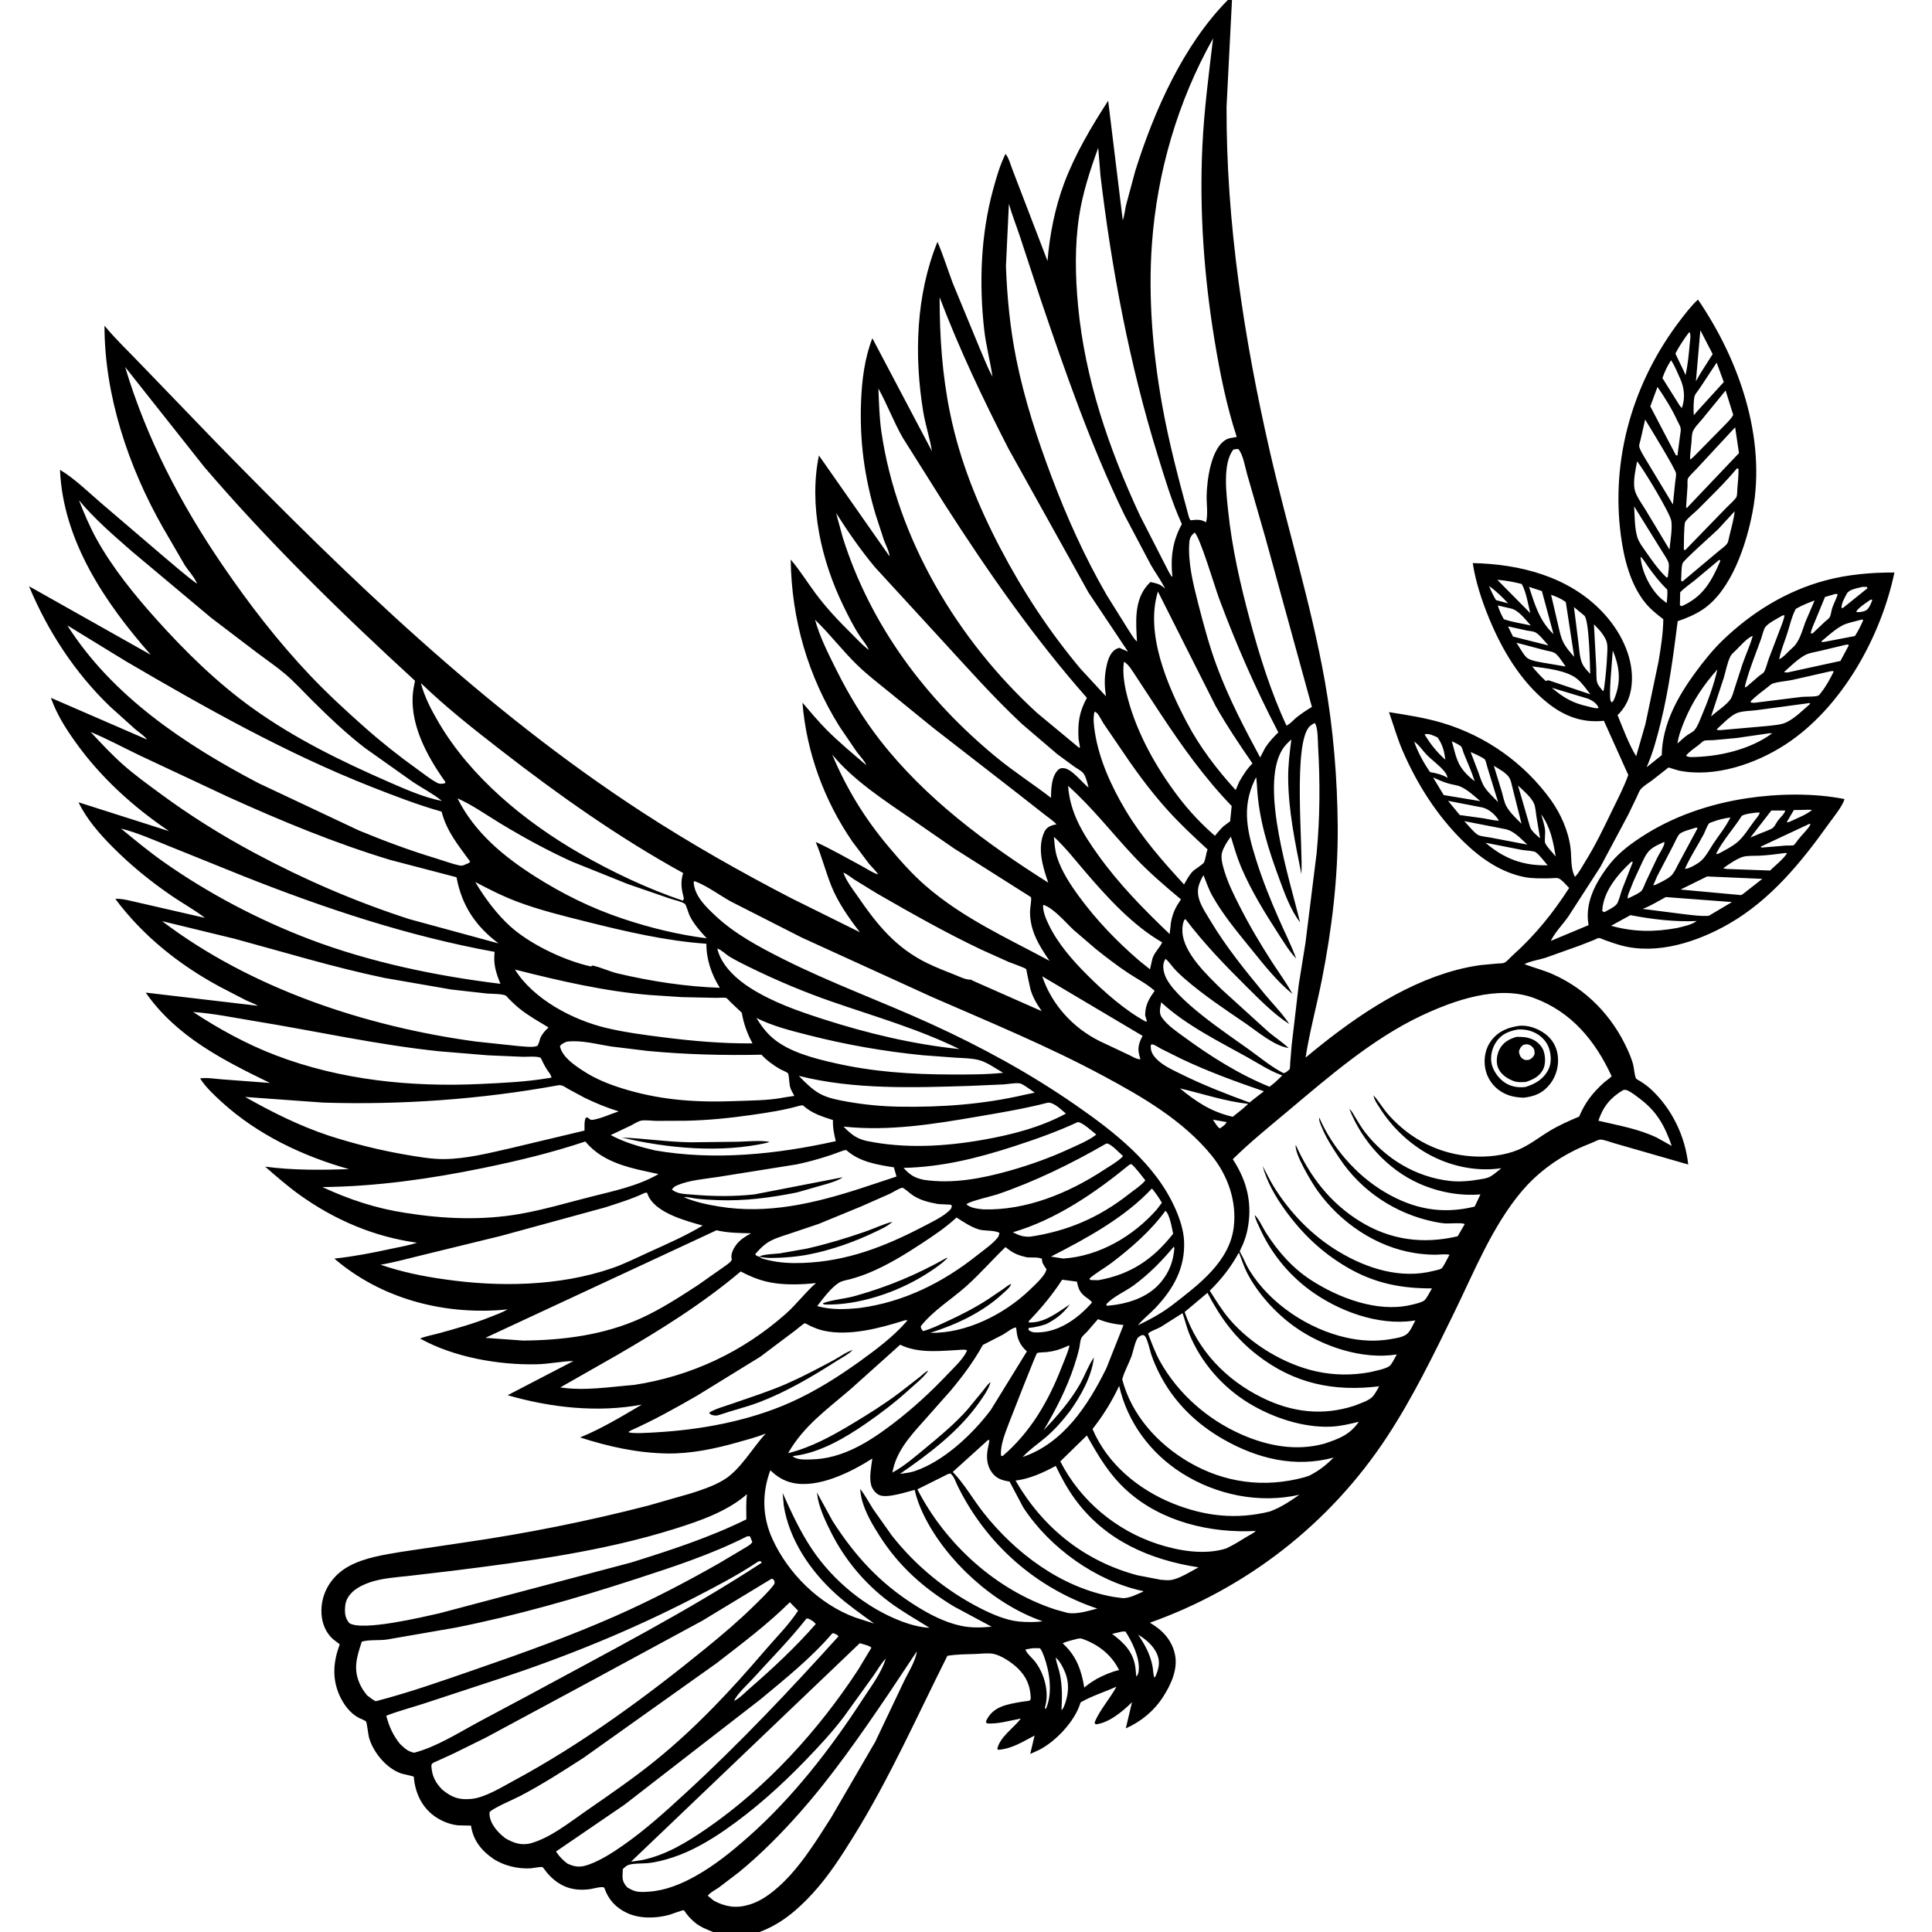 <svg version="1.1" xmlns="http://www.w3.org/2000/svg" style="display: block;" viewBox="0 0 2048 2048" width="1024" height="1024">
<path transform="translate(0,0)" fill="rgb(255,255,255)" d="M 0 0 L 0 2048 L 2048 2048 L 2048 0 L 0 0 z"/>
<path transform="translate(0,0)" fill="rgb(0,0,0)" d="M 942.952 589.763 C 942.717 584.534 938.89 577.739 937.072 572.743 L 928.039 544.977 C 916.156 504.848 911.154 467.262 912.767 425.472 C 913.628 403.166 916.529 379.429 924.743 358.549 L 987.906 478.284 C 985.628 464.233 980.977 450.523 978.64 436.312 C 968.878 376.959 970.915 312.596 993.767 256.341 C 999.932 270.696 1004.53 285.716 1010.05 300.327 L 1039.08 370.568 C 1043.3 380.157 1047.06 390.199 1052.05 399.409 C 1049.7 382.673 1045.18 366.379 1043.29 349.5 C 1037.75 300.185 1039.62 248.951 1052.73 200.927 C 1056.23 188.076 1059.92 175.128 1065.86 163.166 C 1069.29 166.711 1071.72 176.24 1073.74 181.109 L 1110.44 276.723 C 1112.48 249.612 1118.36 220.224 1127.88 194.713 C 1139.52 163.523 1156.7 134.612 1174.7 106.757 L 1190.17 233.405 C 1191.96 228.663 1192.52 222.311 1193.7 217.29 L 1203.49 180.976 C 1223.55 117.311 1254.28 47.87 1301.54 0 L 1305.95 0 L 1300.2 112.939 C 1299.75 236.184 1318.81 359.392 1346.26 479.291 C 1364.78 560.225 1389.73 639.921 1404.33 721.702 C 1413.35 772.174 1417.7 825.508 1418.04 876.734 C 1418.4 930.791 1411.75 985.358 1401.28 1038.33 C 1395.84 1065.85 1388.25 1093.43 1383.97 1121.11 C 1430.47 1082.36 1484.45 1044.03 1543.59 1028.26 C 1552.04 1026.01 1560.83 1024.22 1569.5 1023.04 L 1587.46 1021.37 C 1589.51 1021.21 1593.3 1021.39 1595.07 1020.33 C 1598.09 1018.53 1601.05 1014.87 1603.7 1012.5 C 1627.18 991.442 1646.39 967.751 1663.35 941.28 C 1660.66 938.663 1655.31 932.075 1651.83 930.998 C 1649.75 930.353 1645.03 931.058 1642.55 931.066 C 1633.52 931.097 1624.56 931.444 1615.65 929.652 C 1590.28 924.55 1568.57 909.127 1550.48 891.266 C 1523.34 864.465 1502.64 831.943 1487.37 797.062 C 1481.36 783.352 1477.33 768.99 1472.39 754.892 C 1491.41 757.901 1510.71 760.847 1529.19 766.382 C 1575.33 780.202 1615.84 808.931 1644.01 848.044 C 1654.54 862.659 1662.81 881.489 1664.9 899.5 C 1666.04 909.301 1664.72 920.652 1669.55 929.5 C 1673.86 925.035 1677.25 918.428 1680.54 913.14 C 1691.36 895.777 1700.1 877.408 1709 859.025 C 1714.97 846.675 1721.57 834.251 1726.09 821.278 L 1725.37 820.037 L 1700.19 764.058 C 1677.19 766.571 1657.88 759.128 1640.11 744.812 C 1611.78 721.991 1592.28 688.891 1578.57 655.66 C 1570.78 636.758 1564.3 617.164 1561.15 596.893 C 1611.44 597.972 1662.88 611.1 1698.57 648.651 C 1716.74 667.765 1730.69 694.073 1729.94 720.93 C 1729.54 735.357 1725.14 747.94 1714.68 758.087 C 1720.36 771.964 1726.56 788.838 1734.39 801.633 L 1744.23 767.497 L 1758.07 701.5 C 1760.53 686.886 1763.01 671.216 1763.17 656.396 C 1756.23 651.063 1749.63 645.854 1744.08 639.026 C 1728.27 619.564 1721.47 592.276 1718.22 567.905 C 1707.26 485.763 1731.31 404.28 1781.6 338.817 C 1787.18 331.546 1793.17 323.764 1799.91 317.569 C 1843.59 381.462 1872.6 464.473 1857.82 542.5 C 1851.26 577.138 1835.31 626.229 1804.51 646.406 C 1796.46 651.678 1787.51 655.418 1778.43 658.5 C 1773.87 694.296 1769.14 730.53 1760.51 765.607 C 1756.5 781.852 1752.26 797.946 1745.47 813.304 L 1761.51 800.527 C 1762.12 767.754 1778.35 738.455 1797.39 712.574 C 1806.24 700.558 1815.86 688.554 1826.65 678.214 C 1857.09 649.052 1893.34 626.6 1934.31 615.468 C 1958.25 608.963 1983.42 606.798 2008.16 606.879 C 1993.88 675.167 1952.35 750.165 1893 788.985 C 1861.2 809.783 1817.37 824.74 1779.18 816.741 L 1768.7 813.553 L 1751.04 827.404 C 1747.44 830.074 1742.36 833.027 1739.45 836.337 C 1737.51 838.544 1736.15 842.573 1734.87 845.227 L 1725.85 863.856 L 1696.37 919.108 L 1662.42 971.679 C 1656.89 979.597 1647.88 988.794 1643.94 997.415 L 1683.97 980.668 L 1683.76 979.434 C 1680.25 957.38 1690.56 937.395 1703.21 920.065 C 1713.28 906.257 1725.16 896.956 1739.24 887.665 C 1772.92 865.423 1812.28 852.111 1852.05 846.14 C 1884.88 841.212 1922.59 840.543 1955.23 847.043 C 1953.1 854.839 1943.42 866.386 1938.68 873.034 C 1909.62 913.853 1876.78 954.05 1832.59 979.362 C 1799.44 998.348 1756.66 1012.53 1718.48 1002.18 C 1712.75 1000.63 1707.14 998.605 1701.53 996.671 C 1699.65 996.021 1696.52 994.362 1694.7 994.296 C 1693.88 994.267 1690.71 995.985 1689.85 996.342 L 1674.45 1002.38 L 1638.44 1015.23 C 1631.63 1017.42 1622.1 1018.74 1616 1022.08 C 1625.85 1025.79 1636.06 1028.35 1645.7 1032.59 C 1681.57 1048.36 1709.16 1077.03 1725.28 1112.69 C 1727.54 1117.68 1729.67 1122.91 1731.14 1128.19 C 1732.16 1131.84 1732.64 1140.81 1734.4 1143.41 C 1734.9 1144.14 1737.99 1145.65 1738.83 1146.19 C 1743.03 1148.9 1746.94 1151.68 1750.59 1155.11 C 1772.54 1175.73 1786.33 1204.56 1789.6 1234.43 L 1712.53 1212.26 C 1708.75 1211.28 1699.39 1207.61 1695.88 1208.02 C 1693.93 1208.25 1690.55 1210.15 1688.56 1210.95 C 1681.92 1213.62 1675.31 1216.31 1668.89 1219.5 C 1648.02 1229.87 1628.86 1244.3 1613.72 1262.08 C 1582.08 1299.22 1562.88 1347.7 1541.58 1391.25 C 1519.56 1436.27 1497.4 1482 1469.78 1523.9 C 1409.58 1615.21 1321.78 1683.53 1218.93 1720.15 C 1231.93 1727.78 1241.67 1737.68 1245.3 1752.86 C 1249.09 1768.71 1241.54 1785.25 1233.17 1798.35 C 1223.49 1813.5 1209.73 1824.93 1193.4 1832.14 L 1199.97 1804.4 C 1190.12 1814.1 1175.79 1826.24 1161.5 1827.92 L 1160.23 1826 C 1165.91 1812.28 1176.46 1800.98 1183.49 1787.93 C 1171.15 1793.5 1157.03 1797.87 1145.43 1804.61 L 1145.14 1805.6 C 1139.27 1824.6 1119.52 1845.57 1102.04 1854.72 L 1092.08 1859.28 L 1096.68 1839.78 C 1083.97 1846.35 1073.21 1853.54 1058.5 1854.87 L 1057.14 1854 C 1059.76 1841.29 1074.71 1831.67 1082.18 1821.75 C 1071.64 1823.61 1056.58 1828.03 1046.04 1826.79 L 1045.04 1825 C 1048.14 1817.67 1053.47 1812.52 1060.81 1809.42 C 1068.08 1806.35 1076.08 1805.16 1083.81 1803.83 C 1085.5 1803.54 1090.37 1803.27 1091.67 1802.5 C 1092.31 1802.12 1092.32 1801.17 1092.65 1800.5 C 1092.29 1787.25 1088.16 1777.34 1078.52 1768.1 C 1072.47 1762.3 1061.51 1754.9 1053.18 1753.17 C 1047.75 1752.05 1039.92 1753.06 1034.26 1753.26 C 1024.45 1753.59 1013.96 1753.6 1004.28 1755.23 C 972.032 1819.41 943.004 1885.07 905.069 1946.25 C 892.032 1967.28 878.558 1988.39 861.808 2006.71 C 845.449 2024.6 828.021 2039.47 805.167 2048 L 755.987 2048 C 749.216 2045.38 742.276 2042.62 736.627 2037.95 C 733.412 2035.29 730.57 2032.38 728.009 2029.09 C 727.685 2028.68 725.007 2024.92 724.872 2024.88 C 723.749 2024.56 711.521 2029.26 709.395 2029.84 C 695.252 2033.65 678.187 2034.13 664.67 2027.82 C 652.858 2022.32 644.875 2013.66 640.68 2001.37 C 639.831 1998.88 628.666 2002.1 625.854 2002.51 C 606.711 2005.3 591.938 1999.55 579.56 1984.8 C 578.835 1983.94 575.793 1979.53 574.993 1979.21 C 573.39 1978.59 565.091 1980.31 562.914 1980.46 C 549.485 1981.41 533.791 1977.78 522.592 1970.14 C 510.624 1961.98 501.919 1951.07 499.481 1936.54 C 499.407 1936.1 499.575 1935.55 499.271 1935.23 C 499.234 1935.19 486.621 1935.05 485.135 1934.89 C 475.512 1933.85 465.424 1929.34 458.027 1923.27 C 445.737 1913.17 439.863 1898.69 438.574 1883.18 L 425.5 1880.02 C 409.656 1874.68 395.619 1857.6 391.129 1841.77 C 390.401 1839.21 388.934 1825.9 388.043 1824.97 C 386.561 1823.42 382.452 1822.04 380.437 1821.01 C 371.119 1816.2 364.088 1806.59 359.883 1797.18 C 351.761 1778.99 353.379 1761.22 360.154 1743.03 L 353.166 1737.7 C 345.328 1730.83 341.323 1720.77 340.783 1710.5 C 339.656 1689.04 351.338 1670.28 369.968 1660.17 C 386.616 1651.14 406.719 1648.16 425.144 1645.06 L 492 1635.11 C 558.155 1625.51 622.706 1612.63 687.415 1595.91 L 732.157 1583.11 C 743.86 1579.4 756.089 1575.35 766.689 1569.04 C 785.077 1558.09 797.205 1535.13 811.728 1519.63 C 802.214 1523.46 792.005 1526.08 782.131 1528.89 C 758.076 1535.71 732.304 1541.16 707.163 1540.74 C 675.291 1540.2 645.147 1533.5 614.949 1523.74 C 637.633 1514.46 659.326 1501.38 680.382 1488.92 C 633.678 1497.75 583.57 1492.15 538.137 1478.99 L 607.912 1442.74 C 595.049 1443.01 582.032 1445.88 569 1446.19 C 528.703 1447.15 480.855 1438.71 445.3 1418.88 C 451.772 1416.27 459.311 1415.01 466.067 1413.13 C 484.308 1408.05 502.067 1403.16 519.68 1396.08 C 525.841 1393.61 532.487 1391.31 538.192 1387.92 L 531.539 1388.64 C 467.891 1393.41 403.364 1376.15 354.425 1334.15 C 374.649 1332 394.351 1328.21 414.221 1323.87 C 423.446 1321.86 433.106 1320.31 442.066 1317.34 C 396.789 1311.11 355.377 1293.49 318.159 1267 C 305.097 1257.7 293.147 1247.19 281.058 1236.69 C 310.539 1240.63 340.321 1240.3 369.977 1239.35 C 320.84 1225.51 273.082 1202.83 235.104 1168.22 C 226.954 1160.79 218.041 1152.5 212.111 1143.14 C 219.403 1142.08 228.243 1143.67 235.692 1144.19 L 286.211 1147.98 C 236.681 1123.91 186.789 1098.74 154.474 1052.21 L 273.476 1066.19 C 269.49 1063.81 264.814 1062.31 260.619 1060.28 L 233 1045.97 C 190.141 1022.88 151.389 992.046 122.25 952.857 C 129.532 952.161 140.788 955.625 148.161 957.12 L 217.207 972.975 C 206.307 964.471 193.562 957.584 182.121 949.724 C 158.944 933.801 138.556 917.234 118.753 897.235 C 105.231 883.579 91.562 867.949 83.278 850.48 L 179.302 881.08 C 141 855.238 106.3 823.74 79.491 785.961 C 68.996 771.171 60.032 756.867 53.966 739.722 L 154.984 783.561 L 155.835 783.847 L 156.825 784.749 L 155.835 783.847 C 152.747 779.735 147.318 776.404 143.362 772.989 L 116.988 749.264 C 79.725 713.654 50.457 668.862 30.779 621.427 L 159.836 694.12 C 111.654 639.424 66.758 573.311 63.606 498.044 C 78.96 507.143 93.433 521.476 106.982 533.094 L 173.852 590.275 C 185.358 599.902 196.788 610.041 208.931 618.855 L 209.887 619.908 L 208.931 618.855 L 208.172 617.093 C 205.328 610.778 199.606 604.998 195.842 599.079 L 172.567 559.007 C 136.233 495.088 110.72 419.305 110.769 345.212 L 111.739 346.395 C 123.01 360.025 136.22 372.432 148.413 385.259 L 229.682 469.515 C 368.648 611.748 513.57 752.284 681 861.099 C 731.678 894.034 784.927 924.244 838.594 952.036 L 911.484 988.185 C 899.822 973.09 888.275 956.691 881.151 938.877 C 875.044 923.607 871.115 907.761 864.69 892.527 C 881.389 900.084 897.396 909.483 913.59 918.1 C 918.921 920.937 925.11 925.315 930.829 926.933 L 931.848 927.877 L 930.829 926.933 C 928.46 922.979 924.171 919.173 921.181 915.573 L 903.594 892.187 C 873.777 848.856 854.818 797.321 850.642 744.862 C 858.879 754.35 866.979 764.253 875.817 773.178 C 889.073 786.564 903.966 798.849 918.283 811.099 C 916.77 806.771 911.137 801.048 908.331 797.19 L 890.161 770.541 C 856.402 716.724 839.05 656.598 838.173 593.177 C 847.704 604.224 855.667 617.153 864.391 628.89 C 875.702 644.108 888.413 657.678 901.895 670.961 C 907.56 676.543 913.252 682.872 919.458 687.787 L 920.884 688.895 L 921.786 689.995 L 920.884 688.895 C 919.251 684.102 914.445 678.787 911.59 674.484 C 904.824 664.289 899.226 652.975 893.881 641.978 C 870.625 594.123 857.173 535.748 868.09 482.844 L 942.952 589.763 L 943.947 590.943 L 942.952 589.763 z M 1739.06 590.085 C 1740.11 605.719 1749.37 624.412 1761.1 634.848 L 1766.79 639.307 C 1767.1 634.713 1768.01 629.384 1767.26 624.853 L 1765.94 623.573 C 1758.94 616.743 1752.95 608.817 1747.21 600.921 C 1744.66 597.417 1742.3 592.933 1739.06 590.085 L 1738.25 589.005 L 1739.06 590.085 z M 1235.04 623.852 L 1235.86 624.762 L 1235.04 623.852 L 1234.12 622.092 C 1229.92 614.163 1224.5 606.744 1220.01 598.949 L 1191.9 545.791 C 1156.28 472.322 1129.17 394.215 1103 317 L 1080.94 250 C 1077.21 238.69 1072.68 227.472 1069.47 216.031 L 1066.34 282.1 C 1067.55 315.177 1070.76 348.011 1077.28 380.5 C 1085.85 423.184 1099.34 464.544 1114.65 505.22 C 1130.91 548.427 1150.1 591.053 1173.27 631.033 L 1196.26 667.829 C 1198.73 671.441 1201.46 676.549 1204.63 679.493 L 1205.24 679.98 C 1204.14 659.843 1202.01 636.875 1216.21 620.426 L 1219.46 616.983 C 1223.98 618.022 1228.29 618.619 1232.03 621.5 L 1235.04 623.852 z M 862.96 655.094 L 864.006 657.008 C 868.901 675.084 878.377 693.586 886.726 710.396 C 899.552 736.219 915.174 761.978 932.914 784.723 C 981.189 846.616 1045.33 894.028 1111.19 935.643 C 1105.42 919.282 1099.19 898.649 1107.03 881.912 C 1108.72 878.301 1111.41 876.228 1115.13 874.961 C 1116.72 874.418 1118.24 874.035 1119.93 873.924 L 1120.99 874.746 L 1119.93 873.924 C 1116.62 870.047 1111.38 866.724 1107.33 863.499 L 1078.69 841.037 L 989.169 771.528 L 941.762 732.97 C 930.824 724.032 919.696 715.531 909.497 705.724 C 893.823 690.655 880.59 673.172 865.147 658.107 L 864.006 657.008 L 862.96 655.094 L 862.247 654.053 L 862.96 655.094 z M 1813.78 759.511 C 1819.69 754.049 1829.35 747.991 1833.99 741.739 C 1836.37 738.52 1837.47 733.672 1838.71 729.872 L 1847.09 704 C 1850.53 694.042 1855.2 684.247 1857.94 674.102 L 1858.77 673.184 L 1857.94 674.102 L 1856.57 674.618 C 1850.87 677.567 1844.85 684.618 1840.27 689.169 C 1838.31 691.11 1835.55 693.28 1834.31 695.735 C 1830.96 702.376 1829.42 711.581 1827.19 718.746 L 1813.78 759.511 z M 1885.21 699.849 L 1886.02 698.913 C 1891.01 696.454 1895.59 690.539 1899.9 686.864 C 1907.75 680.178 1910.2 668.753 1913.8 659.295 L 1923.55 636.542 C 1916.57 639.115 1910.02 641.698 1903.59 645.456 C 1899.3 653.464 1897.18 663.36 1894.37 672.046 C 1891.55 680.751 1887.59 689.946 1886.02 698.913 L 1885.21 699.849 z M 1499.1 786.111 C 1502.54 796.693 1509.51 809.284 1515.93 818.462 C 1522.85 819.704 1528.42 820.964 1534.56 824.542 C 1533.88 822.224 1533.23 820.402 1531.71 818.491 C 1526.04 811.336 1518.75 806.543 1512.5 800.222 C 1508 795.665 1504.41 789.705 1499.1 786.111 L 1498.22 785.005 L 1499.1 786.111 z M 1153.9 834.862 L 1154.79 835.878 L 1153.9 834.862 C 1152.9 830.752 1151.01 822.956 1148.38 819.653 C 1146.36 817.132 1141.7 814.708 1139 812.825 L 1120.79 799.469 L 1083.38 767.496 C 1052.57 738.75 1024.78 707.132 996.252 676.187 L 927.384 601.154 C 912.409 583.144 898.759 563.515 886.234 543.734 L 893.368 569.788 C 922.714 662.844 981.196 741.035 1056.18 802.736 C 1074.81 818.07 1095.09 831.07 1114.17 845.754 C 1114.18 836.4 1114.5 823.341 1121.5 816.238 C 1123.24 814.474 1125.05 814.098 1127.47 814.278 C 1136.2 814.928 1147.13 829.684 1153.9 834.862 z M 1588.99 869.998 L 1589.91 870.747 L 1588.99 869.998 C 1585.32 863.801 1578.61 857.775 1571.65 856.015 L 1535 848.926 L 1547.41 863.968 L 1572.96 867.5 C 1578.29 868.38 1583.58 869.856 1588.99 869.998 z M 1785.2 921.846 L 1786.09 921.017 L 1787.85 920.84 C 1792.15 919.921 1800 915.449 1803.34 912.395 C 1808.56 907.637 1812.63 899.651 1816.56 893.762 C 1822.52 884.816 1829.66 876.178 1834.3 866.472 C 1828.03 867.538 1821.8 868.728 1815.86 871.076 C 1814.71 871.529 1812.66 872.052 1811.75 872.779 C 1810.16 874.051 1807.29 881.866 1806.18 884 C 1799.72 896.34 1791.62 908.277 1786.09 921.017 L 1785.2 921.846 z M 894.03 925.081 C 897.17 934.082 904.146 942.813 909.526 950.646 C 930.1 980.596 949.918 1005.07 983.529 1021.29 C 992.974 1025.85 1002.81 1029.62 1012.55 1033.49 C 1017.83 1035.59 1023.77 1038.75 1029.51 1038.5 L 1031 1039.49 L 1104.28 1071.87 C 1099.15 1064.47 1094.47 1056.79 1092.16 1048 L 1088.89 1032.77 C 1088.63 1031.58 1088.25 1028.19 1087.7 1027.28 C 1086.95 1026.06 1071.85 1020.77 1069.36 1019.76 L 1040.61 1006.83 C 1002.61 988.819 965.417 967.744 928.969 946.753 L 905.153 932.075 C 901.879 929.933 897.679 926.279 894.03 925.081 L 893.129 924.117 L 894.03 925.081 z M 1332.46 833.249 L 1331.74 824.08 C 1330.59 825.378 1330.12 826.599 1329.4 828.182 C 1316.23 857.055 1322.36 881.938 1331.36 910.826 C 1338.08 932.384 1346.49 953.327 1355.58 973.983 C 1361.74 987.981 1368.67 1001.74 1374.03 1016.07 C 1366.54 1008.4 1360.73 998.483 1354.91 989.505 C 1340.44 967.196 1326.17 943.894 1315.73 919.389 C 1311.25 908.879 1308.1 897.816 1304.78 886.898 C 1301.09 891.69 1297.3 897.566 1295.5 903.362 C 1293.6 909.47 1296.36 918.363 1298.2 924.324 C 1301.93 936.456 1307.68 947.998 1313.38 959.305 C 1323.82 980.028 1335.63 1000.04 1348.21 1019.53 C 1355.51 1030.86 1363.72 1041.7 1370.03 1053.63 C 1353.09 1039.82 1339.2 1021.92 1325.49 1005.03 C 1311.26 987.5 1296.07 969.194 1285.02 949.438 C 1281.22 942.635 1278.63 934.88 1275.72 927.657 C 1273.59 931.494 1271.58 935.351 1270.51 939.641 C 1267.29 952.579 1276.55 965.007 1282.83 975.559 C 1299.6 1003.71 1319.86 1028.57 1340.64 1053.77 C 1349.16 1064.11 1359.41 1074.34 1366.68 1085.53 C 1350.19 1074.94 1335.49 1059.82 1321.58 1046.08 C 1298.58 1023.33 1276.39 1000.3 1256.81 974.5 L 1255.72 974.662 C 1253.61 978.524 1253.18 983.553 1253.41 987.924 C 1254.55 1010.19 1279.71 1033.69 1294.57 1048.38 L 1344.85 1094.05 C 1351.33 1099.42 1358.7 1104.28 1364.86 1109.89 L 1365.99 1110.94 C 1350.65 1108.68 1332.86 1093.41 1320.25 1084.78 C 1298.33 1069.79 1275.86 1054.96 1255.8 1037.48 C 1251.5 1033.73 1247.32 1029.83 1243.59 1025.5 C 1240.94 1022.43 1238.66 1018.92 1235.5 1016.36 L 1234.67 1017.87 C 1232.15 1022.74 1233.06 1028.45 1234.78 1033.44 C 1243.28 1058.02 1301.15 1096.12 1323.7 1112.34 C 1335.72 1120.97 1347.34 1130.75 1360.5 1137.58 C 1362.58 1137.2 1363.58 1136.42 1365.16 1135.1 C 1365.17 1135.1 1367.01 1133.54 1367.03 1133.5 C 1367.6 1132.13 1367.5 1128.53 1367.64 1126.94 L 1369.18 1108.24 L 1376.78 1043.37 L 1383.83 999.646 L 1395.64 904.74 C 1399.29 867.079 1399.4 828.803 1397.23 791.058 C 1396.9 785.36 1397.18 770.723 1393.71 766.5 C 1391.86 767.225 1390.2 768.296 1388.72 769.607 C 1370.15 786.037 1381.37 898.29 1379.54 926.548 C 1372.83 892.74 1365.79 859.56 1365.53 824.897 C 1365.43 811.16 1367.08 797.476 1368.92 783.886 C 1365.26 787.105 1361.8 790.486 1359.24 794.665 C 1334.89 834.446 1367.67 933.934 1378.12 977.787 C 1368.12 964.49 1362.39 948.641 1356.66 933.168 C 1344.46 900.197 1334.27 868.704 1332.46 833.249 z M 1330.09 1288.02 C 1334.59 1292.24 1338.3 1300.89 1341.66 1306.21 C 1354.2 1326.11 1369.93 1344.17 1389.83 1357.01 C 1418.98 1375.82 1459.65 1391.35 1494.73 1383.49 C 1498.4 1382.66 1507.23 1380.79 1510 1378.37 C 1512.51 1376.18 1516.06 1368.79 1517.98 1365.76 C 1485.07 1365.85 1456.97 1360.3 1428.26 1343.56 C 1401.1 1327.72 1380.04 1307.52 1361.77 1282.05 C 1351.92 1268.31 1342.75 1252.39 1338.45 1235.93 C 1342.4 1243.28 1345.93 1250.98 1350.35 1258.05 C 1367.65 1285.78 1390.67 1309.63 1418.75 1326.58 C 1448.8 1344.72 1484.99 1356.23 1520 1347.09 C 1522.13 1346.54 1526.1 1345.86 1527.92 1344.75 C 1529.84 1343.58 1535.03 1332.67 1536.52 1330.1 C 1532 1329.13 1526.38 1330.03 1521.65 1330.04 C 1514.47 1330.06 1507.1 1329.43 1500 1328.33 C 1458.58 1321.92 1420.83 1296.04 1396.66 1262.25 C 1390.83 1254.11 1371.9 1223.03 1373.5 1213.56 C 1388.58 1247.11 1409.81 1274.92 1441.38 1294.51 C 1473.73 1314.58 1508.42 1319.12 1545.2 1310.5 L 1552.69 1297.58 C 1550.04 1295.85 1536.49 1297.16 1532.5 1296.9 C 1528.63 1296.65 1524.81 1296.04 1521.01 1295.27 C 1479.77 1286.94 1443.23 1263 1419.81 1227.69 C 1412.72 1216.99 1405.49 1206.01 1400.77 1194.01 C 1399.64 1191.15 1397.89 1187.82 1398.5 1184.73 C 1412.2 1216.38 1437.6 1245.59 1467.29 1263.31 C 1497.82 1281.53 1528.39 1287.62 1563.22 1279.03 L 1569.35 1266.11 C 1547.26 1267.94 1524.48 1263.58 1504.28 1254.58 C 1470.8 1239.67 1443.57 1209.44 1430.37 1175.48 C 1432.85 1177.35 1434.58 1181 1436.23 1183.67 C 1439.66 1189.19 1442.89 1194.87 1446.87 1200.03 C 1468.85 1228.46 1500.87 1247.68 1536.63 1251.81 C 1546.96 1253 1557.6 1252.05 1567.81 1250.32 C 1571.24 1249.73 1575.79 1249.21 1578.88 1247.64 C 1583.33 1245.37 1587.59 1241.47 1591.5 1238.35 C 1564.68 1242.32 1536.54 1236.17 1513.01 1222.83 C 1492.91 1211.42 1475.15 1194.32 1462.82 1174.82 C 1460.57 1171.26 1457.33 1166.94 1456.36 1162.8 L 1456.01 1161.09 C 1461.94 1167.77 1466.35 1175.62 1472.43 1182.35 C 1495.78 1208.23 1526.36 1223.68 1561.11 1225.81 C 1576.97 1226.79 1594.85 1224.93 1609.62 1218.72 C 1621.23 1213.84 1631.73 1205.43 1642.53 1198.91 C 1652.53 1192.88 1663.22 1188.16 1673.96 1183.62 C 1680.12 1168.91 1688.12 1158.62 1699.91 1147.87 C 1702.58 1145.44 1706.07 1143.54 1708.39 1140.83 C 1691.07 1103.24 1665.84 1072.56 1626.01 1057.9 C 1587.91 1043.88 1541.39 1060.36 1506.72 1076.67 C 1454.92 1101.06 1408.47 1141.48 1364.88 1178.07 C 1345.24 1194.56 1325.09 1210.81 1306.81 1228.8 C 1322.27 1252.4 1328.06 1276.79 1322.1 1304.76 C 1321.03 1309.78 1319.31 1314.74 1317.37 1319.48 C 1316.59 1321.38 1314.5 1324.87 1314.24 1326.74 C 1314.21 1326.99 1316.61 1331.03 1316.83 1331.5 C 1319.42 1336.82 1321.61 1342.08 1324.76 1347.11 C 1346.76 1382.3 1386.84 1408.87 1427 1417.9 C 1442.7 1421.44 1458.6 1422.29 1474.5 1419.47 C 1479.83 1418.52 1485.55 1417.81 1490.25 1414.96 C 1494.83 1412.18 1497.72 1404.31 1500.37 1399.69 L 1498.7 1399.95 C 1460.54 1405.7 1417.33 1389.32 1387.19 1366.65 C 1364.81 1349.82 1347.07 1327.58 1335.5 1302.11 C 1333.56 1297.84 1330.73 1292.67 1330.09 1288.02 z M 804.798 1332.11 C 807.287 1334.42 811.079 1334.98 814.313 1335.77 C 826.342 1338.68 838.385 1339.2 850.732 1338.78 C 897.334 1337.18 937.638 1321.6 978.441 1300.28 C 987.662 1295.46 999.665 1289.94 1007.01 1282.62 C 1008.24 1281.4 1008.62 1280.12 1009.06 1278.5 L 1008 1277.05 L 994.351 1276.33 C 984.096 1274.44 974.296 1272.15 965.806 1265.78 C 964.614 1264.89 957.732 1258.93 956.603 1259.06 C 953.415 1259.41 946.495 1263.93 943.336 1265.42 L 912.438 1279.05 L 867.615 1297.48 L 835.275 1308.35 C 827.556 1310.9 819.194 1313.28 812.5 1318.01 C 807.979 1321.2 804.134 1325.35 800.511 1329.5 C 801.905 1331.62 802.478 1331.33 804.798 1332.11 z M 1071.98 1361.01 L 1071.42 1362.27 C 1069.72 1365.79 1065.19 1369.26 1062.33 1371.88 C 1040.84 1391.51 1013.69 1404.09 986.137 1412.86 C 1024.3 1413.66 1064.95 1393.03 1091.86 1367.04 C 1096.25 1362.8 1108.74 1351.63 1109.26 1345.38 L 1108.35 1344.02 C 1106.12 1340.7 1104.44 1338.5 1104.5 1334.34 C 1100.09 1332.33 1093.54 1333.28 1088.61 1332.84 C 1080.67 1331.02 1074.95 1329.07 1068.42 1323.93 L 1065.82 1321.97 C 1051.79 1335.54 1038.87 1350.35 1024.36 1363.37 C 1008.62 1377.49 989.004 1389.24 975.977 1406 C 976.479 1408.62 976.748 1409.01 978.5 1411.04 C 987.031 1408.71 994.969 1404.76 1002.99 1401.1 C 1018.26 1394.12 1032.9 1386.61 1047.03 1377.53 L 1062.99 1366.73 C 1065.78 1364.77 1068.79 1362.06 1071.98 1361.01 z M 983.969 1453 L 982.997 1454.37 C 978.202 1460.89 970.388 1467.01 964.381 1472.49 C 949.671 1485.92 934.227 1497.77 917.842 1509.06 C 895.512 1524.45 869.041 1540.04 841.592 1543.34 L 840.132 1543.5 C 844.841 1547.98 854.451 1547.15 860.442 1547.03 C 892.968 1546.34 921.345 1528.43 946.354 1509.36 C 967.437 1493.29 986.526 1475.77 1004.76 1456.5 C 1011.15 1449.75 1021.7 1440.05 1025.11 1431.5 C 1023.34 1430.72 1022.85 1430.68 1021 1430.7 C 999.091 1431.74 974.547 1435.44 954.227 1425.46 L 901.656 1472.58 C 876.866 1493.95 851.949 1511.43 835.425 1540.42 C 859.963 1534.35 882.392 1521.96 903.916 1509 C 920.867 1498.8 937.439 1488.37 953.291 1476.5 L 975.222 1459.45 C 977.628 1457.52 981.058 1453.95 983.969 1453 z M 1050.02 1465.15 L 1049.58 1466.59 C 1047.41 1473.35 1042.37 1480.44 1038.3 1486.24 C 1016.48 1517.32 984.833 1541.12 953.946 1562.4 C 959.152 1561.66 964.622 1561.11 969.62 1559.43 C 1000.41 1549.08 1030.99 1520.32 1050.28 1494.62 L 1088.54 1432.53 L 1087.65 1431.71 C 1081.33 1425.85 1078.1 1418.71 1077.54 1410.11 L 1076.97 1407.08 C 1072.58 1407.81 1067.25 1412.45 1063.28 1414.68 L 1041.83 1425.73 C 1032.15 1443.26 1020.43 1458.96 1007.61 1474.26 L 978.436 1507.19 C 964.286 1522.9 949.582 1539.51 946.014 1560.98 C 958.564 1554.11 969.552 1544.51 980.561 1535.45 C 995.982 1522.76 1011.81 1509.58 1025.16 1494.66 L 1041.68 1474.59 C 1043.99 1471.71 1047.01 1467.18 1050.02 1465.15 z M 1119.05 1757.1 L 1119.35 1758.76 C 1120.36 1764.16 1122.44 1769.32 1123.55 1774.73 C 1126.16 1787.5 1125.93 1799.56 1125.23 1812.5 L 1125.81 1812.5 L 1127.6 1809.63 C 1132.67 1797.45 1134.02 1784.87 1128.89 1772.41 C 1126.9 1767.57 1123.21 1760.24 1119.05 1757.1 L 1118.24 1756.01 L 1119.05 1757.1 z M 665.003 2000.79 C 667.557 2002.24 670.351 2003.8 673.182 2004.63 C 677.751 2005.98 683.155 2005.57 687.872 2005.25 C 705.327 2004.09 722.084 1997.23 737.227 1988.75 C 757.552 1977.38 775.462 1962.88 792.863 1947.52 C 840.012 1905.92 880.285 1854.08 914.42 1801.41 C 922.776 1788.52 934.77 1772.83 938.863 1758.17 L 939.787 1757.01 L 938.863 1758.17 C 933.975 1763.31 930.039 1770.47 925.884 1776.31 L 894.776 1819.5 C 882.158 1836.27 867.853 1851.56 853.28 1866.62 C 827.429 1893.34 799.699 1918.2 769.121 1939.45 C 752.031 1951.33 732.654 1962.61 712.778 1969.04 C 704.255 1971.8 695.519 1974.12 686.584 1975 C 680.287 1975.62 672.478 1974.98 666.521 1976.8 C 664.622 1977.38 662.943 1978.69 661.552 1980.07 C 659.986 1981.62 660.206 1980.88 660.143 1982.39 C 659.795 1990.8 659.04 1994.3 665.003 2000.79 z M 777.097 1803.84 L 778.064 1802.91 C 783.227 1801.12 790.146 1793.75 794.424 1790.04 C 818.985 1768.75 843.375 1745.99 864.775 1721.5 L 862.473 1719.1 C 860.039 1717.62 857.692 1715.32 854.841 1715.77 C 837.418 1738.04 817.199 1758.26 798.248 1779.24 C 791.921 1786.24 782.257 1794.52 778.064 1802.91 L 777.097 1803.84 z M 1285.93 40.685 C 1248.52 107.186 1226.55 182.557 1221.09 258.57 C 1217.01 315.362 1221.94 373.382 1231.94 429.349 C 1239.08 469.32 1249.55 508.55 1260.17 547.71 C 1260.58 549.238 1261.02 550.226 1261.95 551.5 C 1268.25 550.939 1272.7 550.133 1278.38 553.674 C 1280.74 546.173 1278.93 534.087 1279.07 526.036 C 1279.37 509.085 1283.58 474.713 1300.11 465.769 C 1302.54 464.453 1305.32 464.189 1308 463.735 L 1309.87 463.396 L 1311 463.213 C 1299.93 429.284 1293.12 395.062 1287.35 359.912 C 1276.33 292.747 1271.36 223.538 1274.54 155.52 C 1276.34 117.084 1281.34 78.855 1285.93 40.685 z M 1164.15 156.74 C 1155.68 179.968 1147.79 204.012 1144.02 228.5 C 1139.18 260.012 1139.79 292.338 1142.78 324 C 1150.12 401.865 1175.43 475.706 1208.31 546.345 L 1239.07 606.45 L 1241.93 611.178 L 1242.74 611 L 1242.65 610.092 C 1240.7 590.387 1243.19 573.067 1252.83 555.565 C 1242.17 532.283 1234.62 506.546 1227.04 482.086 C 1197.39 386.366 1178.45 285.81 1166.58 186.354 L 1164.15 156.74 z M 996.028 315.144 C 996.064 357.141 998.745 397.455 1007.27 438.71 C 1017.66 489.033 1036.67 535.868 1060.43 581.228 C 1084.31 626.818 1112.4 669.668 1145.54 709.08 L 1172.35 738.106 C 1170.92 728.652 1170.54 719.382 1172.24 709.927 C 1173.56 702.507 1175.47 693.366 1182.07 688.698 C 1183.44 687.723 1184.91 687.231 1186.5 686.711 L 1195.73 690.758 L 1153.76 627.963 L 1068.93 475.465 C 1041.9 422.717 1017.11 370.579 996.028 315.144 z M 1790.25 352.5 C 1785.03 359.61 1779.98 366.954 1775.98 374.827 L 1785 393.579 L 1786.69 397.668 C 1789.21 386.885 1790.2 375.474 1791.18 364.454 C 1791.49 360.953 1792.59 355.705 1791.29 352.474 L 1790.25 352.5 z M 1802.44 350.097 L 1797.73 404.171 L 1802.72 395.491 L 1815.5 375.347 L 1802.44 350.097 z M 1771.4 381.897 C 1767.38 388.059 1764.68 393.854 1762.24 400.79 L 1780.5 429.865 L 1782.76 432.648 C 1786.68 422.149 1785.42 410.913 1780.9 401.008 C 1778.1 394.861 1775.21 387.481 1771.4 381.897 z M 1819.71 384.422 L 1801.54 411.906 C 1800.3 413.81 1797.04 417.632 1796.44 419.647 C 1794.98 424.522 1795.14 435.055 1795.5 440.191 L 1800.18 434.738 L 1827.29 404.959 L 1819.71 384.422 z M 132.656 389.038 C 155.099 464.212 191.317 533.777 235.376 598.398 C 263.747 640.009 294.741 680.273 329.5 716.789 C 347.433 735.628 366.705 753.357 386.149 770.618 C 404.164 786.61 422.835 801.437 442.432 815.445 C 449.125 820.229 456.187 826.003 463.422 829.82 C 466.427 831.406 468.256 830.739 471.5 830.387 L 472.25 829.122 L 471.5 828.032 C 451.805 800.328 432.627 764.806 438.384 729.605 L 439.922 721.629 C 361.859 650.021 285.637 575.672 216.672 495.152 L 132.656 389.038 z M 1757.01 410.155 L 1749.39 430.758 L 1776.5 482.523 L 1778.16 482.938 L 1780.81 462.639 C 1781.12 460.181 1781.96 456.228 1781.56 453.879 C 1781.15 451.519 1778.92 447.915 1777.89 445.67 C 1772.22 433.324 1764.72 421.335 1757.01 410.155 z M 931.136 411.804 C 931.812 427.039 932.104 442.654 934.314 457.75 C 950.96 571.493 1015.23 678.714 1099.3 755.714 L 1144 792.757 L 1144.79 792 L 1143.31 783.251 C 1142.37 766.304 1143.94 754.806 1152.15 739.743 C 1096.06 676.193 1047.16 605.887 1001.39 534.613 L 956.912 463.938 C 947.271 447.001 940.452 428.766 931.136 411.804 z M 1829.21 413.953 L 1804.02 444.784 C 1801.2 448.229 1795.82 453.468 1794.39 457.65 C 1793.17 461.208 1793.33 465.768 1792.99 469.5 C 1792.46 475.36 1791.44 481.289 1791.5 487.177 C 1793.83 485.749 1795.5 484.059 1797.37 482.112 L 1826.27 452.723 C 1829.91 448.861 1834.9 444.513 1837.29 439.798 L 1829.21 413.953 z M 1743.91 444.767 L 1738.98 466.5 C 1738.65 468.159 1737.38 471.561 1737.61 473.011 C 1738.15 476.516 1741.68 482.141 1743.5 485.243 L 1773.34 534.769 L 1775.73 511.352 C 1776 508.527 1776.94 504.432 1776.67 501.715 C 1776.23 497.342 1748.48 452.269 1743.91 444.767 z M 1839.31 452.966 L 1798.42 497.022 C 1795.96 499.783 1790.75 504.285 1789.2 507.468 C 1788.57 508.769 1788.91 513.921 1788.84 515.548 L 1787.31 538 L 1788.32 538.416 L 1789.98 536.5 L 1843.4 480.31 L 1839.31 452.966 z M 1307.49 476.5 C 1295.66 491.036 1300.11 524.242 1301.89 541.541 C 1305.93 580.684 1314.87 619.983 1325.13 657.928 C 1335.34 695.651 1347.19 733.695 1363.73 769.176 C 1367.48 767.42 1370.6 763.873 1373.67 761.079 C 1379.16 756.712 1384.62 752.949 1390.68 749.397 L 1341.34 569.918 L 1322.03 502.769 C 1319.9 495.473 1317.6 481.008 1312.5 475.908 C 1310.85 476.076 1309.1 476.132 1307.49 476.5 z M 1735.41 489.019 C 1733.75 497.799 1731.04 509.631 1732.7 518.517 C 1734 525.461 1740.45 533.975 1744.07 539.942 L 1769.72 582.538 C 1770.55 573.245 1772.84 561.526 1771.7 552.442 C 1770.69 544.374 1742.57 498.075 1735.58 489.204 L 1735.41 489.019 z M 1841.25 496.5 C 1828.48 511.838 1813.97 525.749 1799.92 539.901 C 1796.49 543.357 1788.47 549.436 1786.38 553.342 C 1784.94 556.037 1785.02 578.707 1784.91 582.5 C 1786.13 583.133 1785.58 583.064 1786.5 583.04 L 1830.13 538.102 C 1832.43 535.727 1840.06 529.005 1840.89 526.45 C 1841.58 524.318 1841.44 520.536 1841.65 518.219 C 1842.29 511.15 1842.95 504.154 1842.92 497.047 L 1841.25 496.5 z M 83.686 530.228 C 89.23 544.377 95.216 558.585 102.608 571.882 C 119.183 601.695 142.11 630.071 164.815 655.446 C 196.094 690.403 229.9 723.606 268.113 750.999 C 312.751 782.996 362.167 807.113 412.346 829.028 C 430.127 836.794 449.39 845.332 468.451 849.04 L 467.523 848.279 C 458.536 841.104 447.767 835.539 438.118 829.201 L 387.101 793.046 C 367.502 778.033 348.997 760.415 331.47 743.041 C 321.812 733.467 312.41 722.991 302.028 714.227 C 292.949 706.562 282.956 699.774 273.449 692.639 L 223.885 654.937 L 139.85 584.5 C 120.607 567.696 99.965 549.96 83.686 530.228 z M 1732.24 536.723 C 1732.9 547.177 1732.61 559.453 1735.64 569.465 C 1737.27 574.855 1741.41 580.143 1744.62 584.759 C 1751.26 594.291 1758.29 604.356 1766.78 612.346 L 1768.01 611.5 C 1768.27 607.416 1769.54 601.301 1768.92 597.412 C 1768.36 593.895 1763.18 586.689 1761.24 583.462 L 1732.24 536.723 z M 1838.84 541.96 L 1821.26 561.037 C 1816.35 565.912 1784.89 593.63 1783.64 597.036 C 1781.99 601.513 1782.46 610.471 1782.02 615.5 C 1783.25 616.312 1782.72 616.085 1783.5 616.375 L 1821.08 584.853 C 1823.88 582.378 1828.83 579.114 1830.81 576.259 C 1832.06 574.449 1832.81 570.015 1833.33 567.77 C 1835.27 559.475 1837.98 550.352 1838.84 541.96 z M 1266.32 564.5 C 1262.89 567.436 1261.12 569.986 1260.75 574.607 C 1259.04 595.901 1264.81 619.001 1270.06 639.53 C 1275.98 662.623 1282.17 685.728 1290.57 708.062 C 1302.97 741.045 1319.14 771.969 1335.81 802.93 L 1340.93 793.085 L 1341.81 791.715 C 1345.62 785.901 1350.17 781.229 1355.09 776.363 C 1331.05 730.285 1310.28 682.829 1292.17 634.11 C 1288 622.899 1271.91 568.839 1266.32 564.5 z M 1822.41 593.5 L 1796.69 615.014 C 1791.56 619.129 1785.59 623.121 1781.07 627.868 L 1780.77 641.5 C 1782.24 642.496 1781.53 642.252 1782.8 642.5 C 1805.33 632.603 1814.34 616.096 1823.63 594.5 C 1822.8 593.503 1823.28 593.737 1822.41 593.5 z M 1587.22 614.653 L 1622.1 649.909 C 1619.97 641.025 1617.69 626.846 1613.06 619.018 C 1604.67 616.929 1595.85 615.201 1587.22 614.653 z M 1974.32 622.08 C 1969.34 623.492 1960.39 624.547 1957.81 629.172 C 1955.5 633.314 1951.68 640.016 1952.08 644.773 C 1954.64 643.942 1953.47 644.568 1955.58 642.895 L 1979.65 623.5 L 1979 622.171 L 1974.32 622.08 z M 1578.35 621.155 C 1580.68 626.221 1582.83 631.443 1585.84 636.149 L 1598.68 639.536 C 1592.22 632.743 1586.11 626.522 1578.35 621.155 z M 1620.82 622.093 C 1627 640.966 1631.89 658.17 1646.77 672.193 L 1634.45 626.544 L 1620.82 622.093 z M 1227.45 627.041 C 1213.65 671.552 1237.6 727.015 1258.24 766.094 C 1272.16 792.457 1289.92 815.509 1309.85 837.527 L 1313.73 828.533 C 1317.71 821.684 1321.94 814.856 1327.66 809.293 C 1313.89 789.319 1300.38 769.231 1288.44 748.095 L 1227.45 627.041 z M 1945.91 629.5 L 1934.57 632.83 L 1924.62 656.996 C 1922.78 661.605 1920.36 666.444 1919.37 671.312 L 1921.34 671.5 L 1934.1 659.394 C 1935.43 658.151 1938.64 655.823 1939.48 654.37 C 1940.88 651.98 1941.36 647.015 1942.35 644.202 C 1944.05 639.39 1946.45 634.9 1948.1 630.047 L 1945.91 629.5 z M 1644.21 630.512 L 1651.16 660.308 C 1652.87 667.338 1654.14 674.966 1657.48 681.423 C 1660.27 686.803 1664.74 691.797 1668.72 696.339 L 1659.98 639.318 C 1659.74 637.844 1660.09 638.42 1658.75 637.476 C 1654.11 634.196 1649.52 632.425 1644.21 630.512 z M 1983.1 635.5 C 1979.6 638.107 1968.9 644.73 1967.7 648.619 L 1969.5 648.938 C 1973.27 648.688 1977.53 648.31 1980.08 645.275 C 1982.31 642.624 1983.49 639.221 1984.78 636.047 L 1983.1 635.5 z M 1587.69 641.805 C 1589.46 647.052 1591.28 651.593 1594.13 656.38 C 1603.44 659.65 1613.17 660.771 1622.73 663.072 C 1617.39 657.196 1610.01 647.05 1602 645.128 L 1587.69 641.805 z M 1668.46 643.553 L 1673.27 681.922 C 1674.07 688.387 1674.55 697.571 1677.31 703.5 C 1679.18 707.533 1682.62 711.126 1685.7 714.287 C 1685.39 705.168 1684.67 657.325 1679.42 652.543 L 1668.46 643.553 z M 1889.46 652.5 C 1884.5 655.482 1874.97 660.075 1871.45 664.523 C 1869.45 667.062 1867.97 674.006 1866.81 677.26 C 1861.18 692.986 1854.19 709.867 1850.07 726 L 1849.6 728.741 L 1851.5 727.92 L 1864.89 716.383 C 1865.97 715.528 1869.17 713.568 1869.83 712.482 C 1872.09 708.777 1873.43 702.369 1875.02 698.198 L 1886.23 668.761 C 1888.2 663.466 1890.79 657.729 1891.69 652.152 L 1889.46 652.5 z M 1970.71 657.5 C 1965.34 659.047 1958.3 660.29 1953.38 662.806 C 1945.56 666.814 1937.93 673.914 1931.13 679.5 L 1931.04 680.684 L 1934.5 680.295 L 1966.31 674.216 C 1969.76 668.777 1972.5 663.403 1975.07 657.5 L 1974 656.677 L 1970.71 657.5 z M 1689.64 661.781 L 1692.13 708.389 C 1692.36 712.779 1691.83 720.327 1693.32 724.273 C 1694.23 726.697 1697.31 729.997 1698.87 732.227 L 1699.78 732.5 L 1700.5 728.905 C 1701.92 717.605 1703.17 706.374 1703.61 694.987 C 1703.79 690.38 1704.44 684.952 1703.13 680.5 C 1701.91 676.316 1698.92 672.23 1696.23 668.819 L 1689.64 661.781 z M 71.347 662.917 C 119.327 738.338 196.172 789.311 273.89 830.113 L 380.259 880.247 C 407.255 891.412 434.32 901.507 462.294 909.958 C 470.43 912.416 478.72 915.614 487.002 917.422 C 490.951 918.284 492.836 916.267 496.5 915.065 L 498.5 913.484 C 485.895 895.99 473.643 881.754 468.11 860.356 C 442.736 853.173 418.436 843.791 393.928 834.149 C 303.406 798.537 217.664 750.273 133.875 701.194 L 71.347 662.917 z M 1598.56 663.983 L 1603.82 674.772 L 1641.41 684.208 C 1637.72 680.28 1631.97 672.441 1627.22 670.145 C 1625.15 669.145 1620.76 668.866 1618.4 668.372 L 1598.56 663.983 z M 1607.49 681.309 C 1610.39 685.494 1615.43 695.069 1619.18 697.727 C 1623.72 700.939 1635.7 702.405 1641.39 703.43 L 1659.65 706.521 C 1657.02 702.985 1651.47 693.751 1647.57 691.908 C 1644.62 690.513 1640 689.949 1636.79 689.045 L 1607.49 681.309 z M 1956.53 683.5 L 1928.49 690.181 C 1923.53 691.347 1917.48 692.093 1913.02 694.66 C 1905.27 699.123 1897.7 706.495 1891.05 712.5 L 1894.5 712.908 L 1950.95 700.628 L 1959.84 684 L 1958.86 683.22 L 1956.53 683.5 z M 1709.6 689.591 C 1709.23 698.213 1704.8 739.449 1707.62 743.5 L 1708.72 744.641 L 1710.5 742.47 C 1718.06 725.321 1717.52 710.031 1710.92 692.838 L 1709.6 689.591 z M 1191.39 701.5 C 1189.6 714.678 1192.25 728.299 1195.67 741.012 C 1205.62 778.002 1225.66 813.698 1248.67 844.093 C 1260.23 859.365 1273.37 873.467 1287.87 885.968 C 1290.77 882.617 1293.56 879.038 1296.79 876.014 L 1303.99 870.588 L 1305.63 854.395 C 1276.77 824.566 1252.3 790.129 1229.52 755.53 L 1203.82 716.388 C 1200.61 711.658 1196.52 704.195 1191.39 701.5 z M 1624.08 706.372 C 1628.59 711.967 1633.26 716.932 1638.5 721.856 C 1640.34 721.356 1640.9 720.815 1642.72 721.534 L 1685.86 735.989 C 1681.67 730.673 1677.31 724.238 1672.13 719.889 C 1660.84 710.413 1638.29 708.362 1624.08 706.372 z M 1820.47 709.658 C 1805.73 726.266 1794.35 743.13 1785.82 763.609 C 1782.6 771.341 1779.31 779.818 1778.18 788.162 C 1781.6 784.998 1784.97 781.812 1788.79 779.127 C 1791.04 777.544 1794.17 776.271 1795.98 774.237 C 1799.5 770.293 1801.5 764.362 1803.54 759.568 C 1810.12 744.123 1816.85 726.075 1820.47 709.658 z M 1940.74 711.5 L 1899.64 720.823 C 1893.26 722.094 1885.56 722.518 1879.45 724.5 C 1877.49 725.134 1876.06 726.578 1874.5 727.836 C 1868.14 732.968 1861.42 737.536 1855.76 743.5 L 1856.01 744.744 L 1859.5 745.014 L 1909.69 738.763 C 1914.3 738.277 1923.6 738.883 1927.57 737.361 C 1928.35 737.064 1930.26 734.331 1930.93 733.482 C 1935.99 727.099 1940.12 719.285 1943.76 712 L 1942.87 711.277 L 1940.74 711.5 z M 446.13 724.076 C 450.206 739.195 456.884 751.924 464.746 765.407 C 498.83 823.857 556.516 871.193 614.656 904.622 C 648.706 924.2 686.723 942.238 723.96 954.759 L 724.94 952.5 C 722.527 943.074 720.998 935.008 724.181 925.456 C 656.593 888.328 592.357 842.891 531.495 795.655 C 502.222 772.935 472.813 749.859 446.13 724.076 z M 1644.95 729.067 C 1657.31 739.594 1667.2 745.29 1683.08 748.811 C 1685.89 749.435 1690.05 750.872 1692.88 750.777 L 1694.64 750.5 C 1692.82 745.771 1688.38 742.788 1683.76 740.771 L 1644.95 729.067 z M 1916.46 745.5 L 1862.27 752.786 C 1856 753.594 1845.41 753.619 1839.94 756.412 C 1833.04 759.933 1825.73 767.686 1819.91 773 L 1820.51 773.878 L 1823.5 773.991 L 1873.45 769.586 C 1879.74 768.795 1887.74 768.467 1893.5 765.749 C 1902.57 761.468 1911.36 752.555 1918.95 746 C 1917.65 745.018 1918.45 745.312 1916.46 745.5 z M 1160.23 754.5 C 1158.48 761.403 1159.57 769.283 1160.63 776.233 C 1165.07 805.305 1178.41 834.241 1193.4 859.29 C 1210.63 888.09 1232.5 912.996 1255.15 937.571 C 1258.06 932.474 1260.72 927.224 1264.94 923.072 C 1266.88 921.449 1275.32 915.936 1276.12 914.465 C 1278.02 910.922 1278.44 904.516 1280.08 900.415 C 1265.1 886.649 1250.11 872.677 1236.55 857.494 C 1217.53 836.216 1201.38 813.672 1185.55 790.02 L 1169.78 766.935 C 1167.82 763.913 1164.94 757.61 1162.43 755.576 C 1161.28 754.646 1161.18 754.679 1160.23 754.5 z M 95.973 775.874 C 107.136 787.764 118.303 799.794 130.518 810.625 C 142.517 821.265 155.551 830.659 168.43 840.183 C 201.161 864.385 234.411 885.237 270.299 904.432 C 322.892 932.56 377.148 955.969 433.938 974.326 L 528.503 1000.07 C 504.201 981.877 489.467 959.965 483.936 929.92 L 413.488 911.5 C 354.512 893.654 297.428 869.929 241.351 844.521 L 148.043 800.761 C 130.796 792.457 113.624 783.22 95.973 775.874 z M 1875.3 777.328 L 1841.1 782.288 L 1816.3 784.597 C 1813.78 784.789 1808.29 784.469 1806.17 785.325 C 1804.92 785.83 1802.5 788.244 1801.33 789.172 C 1796.85 792.746 1790.83 796.519 1787.29 801 C 1789.03 802.443 1790.06 802.227 1792.25 802.539 C 1821.16 802.394 1854.95 794.864 1878.59 777.338 L 1875.3 777.328 z M 1510.08 778.5 C 1516.71 789.178 1522.71 796.851 1532.06 805.299 C 1530.94 795.863 1529.26 789.716 1523.95 781.74 C 1519.84 779.953 1514.6 776.999 1510.08 778.5 z M 1539.01 785.705 C 1541.32 793.615 1543 802.636 1546.79 809.956 C 1550.58 817.255 1556.81 823.191 1563.24 828.201 C 1559.98 817.804 1555.52 808.225 1551.47 798.148 C 1550.92 796.779 1549.88 792.384 1549 791.457 C 1547 789.341 1541.75 787.183 1539.01 785.705 z M 1558.93 797.161 L 1567.29 819.071 C 1569.15 824.342 1570.91 830.395 1574.12 835.029 C 1577.89 840.485 1583.45 845.507 1588.06 850.308 L 1576.79 813.698 C 1576.23 811.962 1575.07 806.316 1574.02 805.103 C 1572.67 803.529 1567.5 801.201 1565.5 800.149 L 1558.93 797.161 z M 882.171 799.849 C 897.268 835.873 916.553 867.404 941.712 897.31 C 954.114 912.052 966.553 926.243 981.146 938.925 C 1020.51 973.133 1067.06 994.054 1112.52 1018.49 C 1101.32 1002.15 1091.78 986.74 1091.85 966.308 C 1091.86 962.51 1093.68 954.272 1092.87 951.078 C 1092.83 950.904 1087.51 947.617 1087.03 947.31 L 1011.31 899.371 L 966.792 868.597 C 937.884 848.675 904.468 827.148 882.171 799.849 z M 1583.52 811.751 L 1591.92 839.108 C 1593.38 844.196 1594.47 850.581 1597.07 855.108 C 1600.83 861.658 1607.56 867.906 1612.89 873.213 L 1603.62 836.362 C 1602.53 832.409 1601.74 826.576 1599.19 823.307 C 1595.54 818.629 1588.57 814.88 1583.52 811.751 z M 1534.65 818.5 L 1536.49 818.5 L 1534.65 818.5 z M 1519.11 824.121 L 1530.39 842.804 L 1569.21 849.24 C 1562.98 843.97 1555.65 837.086 1548.08 833.826 C 1544.09 832.107 1539.35 831.758 1535.18 830.5 C 1529.75 828.863 1524.26 826.483 1519.11 824.121 z M 1132.22 833.032 C 1134.28 861.579 1147.75 883.555 1164.09 906.366 C 1186.32 937.404 1212.33 963.816 1239.88 990.14 L 1241.25 977.884 L 1241.49 976.624 C 1243.35 967.206 1246.51 961.138 1251.89 953.373 C 1234.34 938.797 1217.28 924.147 1201.68 907.47 C 1178.4 882.604 1157.71 855.843 1132.22 833.032 z M 1609.14 832.712 L 1621.87 876.459 C 1623.23 880.935 1629.08 885.543 1632.54 888.643 L 1628.66 865.539 C 1627.94 861.175 1627.81 855.517 1625.98 851.5 C 1622.99 844.94 1614.45 837.609 1609.14 832.712 z M 484.984 846.29 C 502.915 882.279 533.618 907.751 567 928.968 C 596.453 947.689 627.049 962.777 660.18 973.851 C 689.366 983.605 718.626 990.735 749.161 994.653 C 742.228 987.109 735.617 979.867 731.028 970.589 C 730.015 968.54 727.24 959.054 726.132 958.218 C 722.777 955.688 714.201 953.876 710.025 952.464 L 665.599 937.157 L 606.272 913.336 C 580.354 901.586 555.779 888.143 531.423 873.483 C 515.972 864.183 501.524 853.668 484.984 846.29 z M 1911.25 858.532 L 1901.55 858.72 L 1893.99 871.5 C 1896.23 871.903 1897.45 870.895 1899.48 869.986 C 1906.38 866.729 1915.06 863.512 1920.87 858.5 C 1917.62 858.244 1914.51 858.352 1911.25 858.532 z M 1877.72 859.167 L 1855.52 887.768 L 1866.26 883.365 C 1869.31 881.995 1877.24 879.456 1879.52 877.406 C 1881.35 875.763 1883.18 871.867 1884.73 869.782 C 1886.75 867.066 1890.77 863.406 1892.06 860.435 L 1892.36 859.183 L 1877.72 859.167 z M 1861.94 861.365 C 1856.7 862.087 1851.24 862.409 1846.42 864.736 C 1837.87 878.172 1826.69 890.373 1819.38 904.5 L 1820.01 905.522 L 1822.54 904.5 C 1828.79 901.094 1835.58 897.697 1841.13 893.208 C 1848.18 887.517 1854.23 877.423 1859.76 870.075 C 1861.78 867.383 1864.49 864.618 1865.5 861.39 L 1861.94 861.365 z M 1633.73 863.22 C 1635.28 868.807 1637.38 874.853 1637.9 880.625 C 1638.17 883.56 1637.02 891.598 1637.99 893.762 C 1639.98 898.152 1645.99 903.918 1649.11 907.883 C 1646.3 891.572 1643.62 876.896 1633.73 863.22 z M 1552.14 870.412 C 1556.21 874.498 1561.97 882.173 1566.68 885.01 C 1569.28 886.577 1576.54 887.219 1579.62 887.796 L 1619.01 895.305 C 1612.13 889.038 1604.91 880.708 1595.5 878.876 L 1552.14 870.412 z M 1917.65 873.5 L 1866.4 897.5 C 1867.13 898.403 1866.72 898.146 1867.5 898.462 L 1893.45 896.308 C 1894.83 896.239 1900.45 896.456 1901.41 895.925 C 1902.53 895.302 1905.22 891.127 1906.18 889.942 C 1909.86 885.395 1914.2 881.189 1917.66 876.5 C 1918.38 875.52 1918.8 874.541 1919.29 873.436 L 1917.65 873.5 z M 1797.19 877.5 C 1793.06 878.946 1783.12 881.232 1780.3 884.168 C 1777.95 886.614 1775.63 892.538 1773.97 895.642 L 1756.65 928.859 L 1752.46 938.559 L 1754.5 938.104 C 1760.02 935.427 1766.68 932.53 1771.31 928.461 C 1774.67 925.505 1777.4 918.941 1779.6 914.95 L 1799.5 877.937 C 1798.11 877.068 1798.87 877.236 1797.19 877.5 z M 128.277 878.334 C 143.086 890.504 157.926 902.772 173.603 913.819 C 220.847 947.111 274.681 975.366 328.719 995.86 C 392.456 1020.03 462.875 1034.68 530.437 1042.88 C 525.69 1030.83 522.796 1022.24 524.33 1009.03 C 432.61 992.348 344.71 963.107 258.232 928.817 L 179 896.855 C 162.431 890.217 145.614 882.663 128.277 878.334 z M 1117.23 887.062 C 1117.82 894.525 1118.3 901.788 1120.63 908.95 C 1125.4 923.634 1134.5 937.504 1143.53 949.89 C 1161.91 975.065 1184.14 998.21 1207.8 1018.5 L 1219.04 1027.5 L 1221.65 1016.01 L 1222.23 1014.57 C 1224.72 1008.47 1229.35 1004.5 1231.97 998.972 C 1200.77 981.012 1173.84 951.393 1150.61 924.34 C 1139.66 911.576 1129.58 898.582 1117.23 887.062 z M 1764.09 892.5 C 1758.83 894.934 1752.54 897.488 1748.43 901.649 C 1744.44 905.681 1741.9 911.787 1739.52 916.867 C 1735.66 925.14 1731.58 933.529 1728.41 942.082 C 1727.5 944.545 1724.75 950.09 1725.57 952.5 C 1729.23 950.563 1737.81 947.034 1740.29 944.044 C 1741.85 942.164 1743.26 937.701 1744.36 935.378 L 1756.69 909.321 C 1758.89 904.848 1762.69 899.637 1764.08 895 C 1764.38 893.996 1764.31 893.66 1764.27 892.733 L 1764.09 892.5 z M 1574.73 893.363 C 1594.08 910.163 1614.88 917.968 1640.58 917.201 C 1636.98 913.304 1631.98 906.086 1627.76 903.307 C 1625.65 901.924 1616.6 901.517 1613.68 901.021 L 1574.73 893.363 z M 1890.69 904.442 C 1882.31 905.594 1873.86 906.606 1865.41 907.05 C 1860.05 907.331 1853.42 906.878 1848.27 908.08 C 1842.47 909.434 1831.3 916.698 1826.65 920.5 C 1828.76 920.923 1830.59 921.323 1832.75 921.216 L 1876.35 922.803 C 1882.15 917.169 1889.88 911.144 1894.39 904.5 C 1892.99 904.3 1892.06 904.03 1890.69 904.442 z M 1729.28 913.5 C 1714.84 926.871 1699.25 945.253 1698.45 965.752 L 1700.5 966.964 C 1704.36 964.914 1710.83 961.934 1713.62 958.616 C 1715.89 955.923 1717.97 946.971 1719.27 943.404 L 1730.88 913.688 L 1729.28 913.5 z M 1809.62 929.068 L 1781.44 942.95 L 1842.56 948.569 C 1843.65 948.614 1844.79 949.022 1845.84 948.704 C 1847.27 948.268 1850.3 945.515 1851.61 944.549 L 1868.15 931.627 L 1809.62 929.068 z M 735.309 934.5 C 735.758 949.63 748.445 961.45 758.848 971.177 C 778.997 990.018 804.778 1003.8 829.287 1016.16 C 880.695 1042.09 934.777 1061.58 987.096 1085.47 C 1040.35 1109.79 1091.57 1137.71 1139.73 1171.07 C 1181.43 1199.97 1225.03 1233.8 1246.03 1281.53 C 1250.68 1292.08 1254.69 1304.21 1255.18 1315.79 C 1256.38 1343.84 1244.03 1366.04 1225.14 1386.1 C 1219.04 1392.58 1211.85 1397.99 1206.18 1404.88 C 1219.23 1398.69 1231.99 1391.7 1243.44 1382.84 C 1270.78 1361.61 1303.53 1337.39 1307.87 1300.5 C 1311.09 1273.2 1301.48 1245.82 1284.28 1224.75 C 1253.97 1187.63 1211.35 1162.95 1169.72 1140.56 C 1110.94 1108.95 1048.95 1083.49 987.825 1056.79 L 849.724 993.778 L 775.005 955.77 C 762.661 948.954 749.59 939.028 736.572 934.149 L 735.309 934.5 z M 503.789 934.958 C 513.65 951.598 526.564 969.092 541 982.061 C 561.372 1000.36 594.499 1016.3 620.921 1023.16 L 626.5 1024.49 L 628 1023.49 C 636.993 1025.31 645.748 1029.75 654.892 1031.91 C 689.924 1040.2 727.038 1045.88 763.056 1047.1 C 754.29 1033.21 748.663 1016.94 748.822 1000.41 C 705.862 997.432 662.571 987.287 620.864 976.827 C 596.64 970.752 571.979 964.697 548.563 955.919 C 533.169 950.147 518.31 942.637 503.789 934.958 z M 1765.82 950.938 C 1757.89 955.133 1749.67 960.42 1741.25 963.458 L 1785.5 969.121 C 1793.9 970.041 1802.96 971.429 1811.39 970.785 L 1835.97 956.219 L 1765.82 950.938 z M 1105.63 959.5 C 1105.63 966.765 1108.53 973.624 1111.64 980.092 C 1121.31 1000.21 1136.87 1017.96 1152.58 1033.63 C 1170.27 1051.28 1192.51 1071.05 1214.5 1082.92 L 1215.77 1082.5 L 1213.9 1076.32 L 1213.94 1074.93 C 1214.32 1064.64 1218.27 1058.4 1223.98 1050.26 C 1215.64 1042.81 1205.05 1037.51 1195.73 1031.32 C 1184.01 1023.53 1172.84 1014.92 1161.83 1006.15 L 1138.14 985.834 C 1129.69 977.951 1117.67 963.505 1106.81 959.417 L 1105.63 959.5 z M 1728.35 970.085 L 1707.83 981.35 C 1731.45 988.038 1753.75 988.109 1777.82 983.713 C 1784.47 982.048 1792.98 980.495 1798.58 976.337 C 1775.73 977.422 1750.86 974.45 1728.35 970.085 z M 171.844 976.458 C 266.306 1048.15 387.962 1088.27 504.5 1104.09 L 550.295 1108.95 C 555.543 1109.26 561.867 1110.23 567.05 1109.39 L 569.688 1108.68 C 571.28 1105.97 572.01 1103.06 572.881 1100.06 L 573.33 1099.15 C 575.453 1095.04 578.208 1092.3 581.466 1089.12 C 571.128 1082.85 560.112 1076.77 550.703 1069.14 C 546.819 1065.99 543.143 1062.51 539.598 1058.98 C 538.711 1058.1 536.847 1055.62 535.932 1055.24 C 531.426 1053.33 521.545 1053.64 516.307 1053.18 L 478.39 1048.92 L 407.941 1036.72 C 353.971 1025.49 301.48 1009.39 248.323 995.027 L 171.844 976.458 z M 760.361 1005.5 C 764.41 1023.27 780.759 1038.06 795.539 1047.41 C 819.35 1062.49 846.36 1071.89 873.052 1080.47 C 919.623 1095.45 968.243 1107.06 1016.99 1112.06 C 973.501 1090.68 927.317 1077.59 881.712 1061.75 C 851.953 1051.42 822.712 1039.08 794.433 1025.21 C 787.307 1021.72 780.161 1018.19 773.35 1014.1 C 769.56 1011.83 764.393 1006.55 760.361 1005.5 z M 545.88 1027.77 C 565.503 1059.37 607.444 1081.34 642.946 1089.73 C 662.949 1094.45 683.025 1097.04 703.383 1099.63 C 734.636 1103.6 766.158 1106.3 797.689 1106.03 C 791.971 1095.43 788.413 1085.42 786.304 1073.51 L 774.438 1062.3 C 773.36 1061.27 771.046 1058.44 769.894 1057.94 C 768.017 1057.12 761.989 1057.82 759.619 1057.78 L 722.782 1056.99 L 688.887 1054.76 C 640.732 1050.84 592.639 1039.59 545.88 1027.77 z M 1104.83 1034.94 C 1114.81 1064.9 1137.34 1089.49 1165.48 1103.54 L 1196.21 1118.03 C 1199.9 1119.75 1204.87 1122.97 1208.81 1122.95 C 1208.59 1121.72 1208.39 1120.69 1207.95 1119.5 L 1207.67 1118.49 C 1205.58 1110.59 1207.51 1105.14 1211.19 1098.06 L 1104.83 1034.94 z M 1230.89 1062.5 C 1230.02 1068.42 1228.05 1073.5 1231.71 1078.67 C 1237.56 1086.95 1246.9 1093.16 1255 1099.11 C 1282.68 1119.45 1313.92 1139.21 1345.83 1152 L 1351.72 1147.23 L 1359.27 1140.03 L 1357.82 1139.49 C 1345.39 1134.86 1333.74 1127.13 1322.13 1120.67 C 1291.15 1103.44 1257.13 1086.65 1230.89 1062.5 z M 204.762 1072.76 C 232.019 1090.77 261.735 1106.99 292.253 1118.65 C 361.274 1145.04 436.085 1152.51 509.423 1149.06 C 532.528 1147.97 556.97 1146.87 579.766 1143.1 L 584.5 1142.37 C 584.5 1139.61 581.346 1136.22 579.838 1133.85 C 577.3 1129.85 575.248 1125.64 573.205 1121.37 C 569.121 1119.3 559.186 1120.36 554.368 1120.26 L 517.167 1118.67 L 465.897 1114.44 C 400.057 1107.62 335.215 1093.02 269.938 1082.39 C 248.551 1078.9 226.342 1074.26 204.762 1072.76 z M 801.801 1079.06 C 806.968 1087.34 811.963 1094.36 819.496 1100.71 C 836.73 1115.23 862.614 1121.81 884.148 1126.76 C 925.432 1136.24 966.184 1138.91 1008.37 1139 C 1026.7 1139.04 1045.14 1139.14 1063.39 1137.22 C 1055.56 1132.73 1045.99 1125.74 1037.28 1123.6 C 1029.68 1121.74 1020.73 1121.64 1012.91 1121.17 L 978.141 1118.59 C 937.443 1114.56 896.628 1107.43 857 1097.28 C 838.109 1092.44 819.319 1087.84 801.801 1079.06 z M 600.699 1104.22 C 597.879 1105.5 595.371 1106.34 593.557 1109 C 595.827 1120.09 608.239 1128.6 617.252 1134.57 C 632.207 1144.48 648.117 1150.47 665.26 1155.45 C 703.651 1166.61 740.242 1168.73 780 1167.17 C 796.138 1166.53 813.026 1166.62 828.965 1163.79 L 830.238 1163.48 L 842.046 1161.69 C 840.35 1158.53 838.187 1155.05 837.325 1151.55 C 836.73 1149.14 836.347 1138.83 835.219 1137.69 C 833.702 1136.16 828.932 1134.45 826.875 1133.28 C 819.673 1129.16 812.841 1124.09 807.165 1118.03 C 766.827 1118.89 726.799 1117.83 686.612 1114.04 L 647.5 1109.27 C 632.518 1106.91 615.828 1102.24 600.699 1104.22 z M 1219.94 1107.5 C 1219.51 1113.1 1220.88 1116.67 1224.51 1120.96 C 1231.22 1128.88 1242.27 1133.76 1251.39 1138.29 C 1275.14 1150.09 1299.64 1159.61 1324.52 1168.71 L 1332.63 1162.34 L 1339.8 1156.82 C 1310.36 1146.74 1281.32 1136.15 1253.15 1122.85 L 1230.93 1111.82 C 1228.91 1110.74 1223.69 1107.18 1221.46 1107.11 C 1220.94 1107.1 1220.45 1107.37 1219.94 1107.5 z M 846.775 1140.46 C 853.379 1147.31 861.044 1155.08 869.5 1159.62 C 878.009 1164.19 888.707 1166.14 898.146 1167.81 C 916.179 1171.01 934.559 1172.8 952.867 1173.11 C 997.959 1173.89 1042.2 1170.69 1086.24 1160.49 L 1096.91 1158.23 C 1093.65 1156.21 1084.24 1148.82 1080.83 1148.39 C 1075.85 1147.76 1068.65 1149.22 1063.51 1149.54 L 1027.97 1151.1 C 968.342 1152.94 905.023 1155.2 846.775 1140.46 z M 592.353 1150.34 C 510.607 1165.28 425.735 1171.42 342.664 1168.8 L 259.808 1162.81 C 288.581 1179.04 317.32 1193.41 348.754 1203.9 C 375.64 1212.56 402.634 1219.33 430.5 1224.09 C 443.552 1226.32 457.466 1228.78 470.727 1228.67 C 494.245 1228.47 518.398 1222.32 541.244 1217.13 L 619.619 1198.47 C 619.71 1194.33 619.135 1188.74 620.896 1184.97 L 622.606 1184.42 C 624.892 1186.12 625.679 1187.53 628.594 1187.04 C 637.519 1185.56 647.179 1180.91 655.876 1178.11 C 643.385 1174.33 631.779 1169.46 620.012 1163.85 L 602.458 1154.39 C 598.965 1152.42 596.399 1150.06 592.353 1150.34 z M 1250.8 1153.74 C 1268.48 1168.32 1284.08 1178.59 1306.77 1183.85 L 1317.41 1175.32 L 1323.15 1170.15 C 1298.27 1167.41 1275.04 1159.37 1250.8 1153.74 z M 1720.61 1155.5 C 1707.01 1163.68 1699.48 1172.92 1694.35 1188 C 1715.1 1192.97 1737.07 1196.59 1756.43 1206 L 1772.11 1214.74 C 1764.75 1193.43 1756.29 1178.12 1737.93 1164.38 C 1734.21 1161.59 1729.71 1157.99 1725.5 1156.04 C 1723.5 1155.12 1722.74 1155.19 1720.61 1155.5 z M 1109.66 1169.14 C 1085.83 1175.29 1061.28 1179.36 1037.04 1183.52 C 989.68 1191.65 942.276 1199.37 894.163 1194.23 C 901.735 1201.94 907.48 1206.85 918.321 1209.37 C 958.71 1217.81 1001.12 1215.4 1041.5 1208.33 C 1071.9 1203.01 1102.57 1195.23 1129.93 1180.46 C 1125.2 1176.59 1117.36 1168.5 1111.03 1168.89 L 1109.66 1169.14 z M 847.646 1172.1 C 831.019 1176.86 814.321 1179.36 797.231 1181.82 C 773.823 1185.19 750.391 1187.58 726.73 1188.05 L 695.565 1188.17 C 690.79 1188.09 684.293 1187.1 679.669 1187.92 C 676.356 1188.51 671.902 1191.55 668.845 1193.07 L 647.349 1203.26 C 662.802 1211.27 677.3 1215.45 694.163 1219.45 C 757.218 1230.46 823.771 1223.59 885.986 1209.66 C 884.119 1202.01 882.642 1195.22 882.984 1187.31 C 871.051 1183.43 860.543 1180.28 851 1171.65 L 847.646 1172.1 z M 1285.73 1186.9 C 1287.78 1189.88 1290.01 1194.15 1293 1196.19 C 1294.92 1195.07 1296.49 1193.86 1298.17 1192.4 L 1300.48 1189.5 L 1285.73 1186.9 z M 1142.38 1189.5 C 1120.51 1199.67 1097.36 1207.83 1074.43 1215.28 C 1036.15 1227.72 998.194 1237.13 957.782 1238.02 C 964.562 1245.43 969.145 1248.52 979.236 1250.65 C 1009.44 1255.19 1040.49 1249.37 1069.56 1241.18 C 1091.46 1235 1112.72 1227.47 1133.4 1217.91 C 1142.48 1213.72 1153.35 1209.31 1161.28 1203.32 L 1162.09 1202.64 C 1158.04 1199.5 1146.89 1189.17 1142.38 1189.5 z M 620.45 1210.02 C 584.73 1221.99 548.827 1230.59 512 1238.16 C 456.067 1249.65 398.941 1257.74 341.756 1258.36 C 369.985 1271.48 398.867 1281.05 429.758 1285.69 C 469.682 1292.13 510.962 1293.83 550.922 1286.85 C 576.477 1282.39 601.177 1274.97 626.276 1268.62 C 650.392 1262.51 676.353 1257.18 698.069 1244.56 C 670.004 1238.5 639.729 1233.45 620.45 1210.02 z M 1172.18 1212.5 C 1136.07 1233.39 1096.54 1252.69 1057 1266.14 C 1052.02 1267.84 1026.17 1273.72 1024.5 1276.66 C 1029.2 1280.84 1036.52 1281.33 1042.57 1282 C 1087.82 1283.22 1132.68 1264.78 1170.03 1240.24 C 1176.11 1236.25 1184.72 1231.47 1189.74 1226.34 L 1190.36 1225.38 C 1185.8 1221.38 1179.52 1214.32 1174.03 1212.14 L 1172.18 1212.5 z M 894.309 1219.5 C 877.986 1225.73 861.611 1230.7 844.496 1234.3 L 761.5 1247.55 C 748.119 1249.6 730.887 1250.97 718.5 1256.21 C 715.684 1257.4 713.846 1258.37 712.267 1261 C 718.483 1265.95 726.21 1265.64 733.812 1266.32 C 755.352 1268.27 778.354 1268.49 799.883 1266.08 L 893.329 1247.95 C 888.524 1251.41 883.094 1252.86 877.555 1254.7 L 844.68 1264.07 C 816.752 1269.65 789.245 1273.3 760.681 1272.2 C 753.072 1271.91 745.445 1271.52 737.883 1270.6 C 733.845 1270.1 728.962 1268.6 724.968 1269.07 C 736.696 1274.22 749.419 1276.83 762 1278.92 C 813.527 1287.48 863.422 1275.56 912.263 1259.77 L 950.33 1247.18 L 947.555 1237.43 C 929.775 1234.62 910.848 1231.63 897.013 1219.04 L 894.309 1219.5 z M 1197.38 1234.5 C 1160.76 1264.56 1119.4 1292.83 1073.71 1306.28 C 1080.39 1309.71 1084.35 1311.15 1092 1310.94 C 1131.91 1304.99 1165.31 1290.53 1197.05 1265.5 C 1202.19 1261.44 1209.44 1256.84 1213.57 1251.86 L 1214.06 1251.19 C 1209.43 1245.36 1204.94 1239.12 1199.48 1234.04 L 1197.38 1234.5 z M 1221.1 1259.8 C 1192.44 1290.7 1151.34 1312.95 1114.06 1332.02 L 1126.98 1334.08 C 1164.86 1331.81 1201.42 1310.39 1226.2 1282.15 L 1231.64 1274.99 C 1228.49 1269.52 1225.06 1264.71 1221.1 1259.8 z M 683.49 1264.5 C 670.093 1270.94 655.739 1275.23 641.639 1279.85 L 531.08 1310.08 L 449.5 1330.01 C 434.121 1333.67 418.998 1337.99 403.398 1340.66 C 425.032 1348.07 447.593 1352.86 470.233 1355.99 C 528.19 1364.56 592.634 1363.62 648.556 1344.42 C 662.319 1339.7 675.264 1333.02 688.5 1327.05 C 707.535 1318.46 726.944 1309.91 744.888 1299.17 C 727.055 1294.14 698.095 1286.53 688.102 1269.5 L 685.774 1264.21 L 683.49 1264.5 z M 1235.39 1283.5 C 1220.24 1304.49 1198.59 1323.33 1178 1338.91 C 1170.56 1344.54 1161.53 1349.32 1154.7 1355.5 L 1156 1356.88 L 1164.21 1357.08 C 1198.36 1351.04 1222.35 1334.89 1243.56 1307.81 C 1242.33 1302.05 1239.9 1287.11 1235.39 1283.5 z M 1014 1290.61 C 1002.27 1301.4 989.466 1309.95 976.192 1318.67 C 958.822 1330.07 940.74 1341.08 921.533 1349.1 C 915.041 1351.81 908.277 1354.05 901.5 1355.93 C 897.742 1356.98 892.847 1357.56 889.538 1359.61 C 880.896 1364.94 872.553 1376.43 866.27 1384.51 C 881.151 1388.66 895.994 1388.05 911.244 1386.52 C 958.575 1380.18 999.771 1359.45 1036.82 1329.87 C 1043.53 1324.51 1052.13 1318.71 1057.44 1312.07 C 1058.68 1310.51 1059.08 1308.99 1059.5 1307.08 C 1055.21 1303.83 1043.5 1305.15 1037.39 1303.2 C 1028.9 1300.48 1021.43 1295.42 1014 1290.61 z M 759.53 1304.15 L 514.548 1418.16 L 554.402 1421.06 C 597.29 1420.73 641.029 1415.08 680.356 1396.99 C 700.988 1387.5 720.477 1374.86 739.49 1362.5 L 766.819 1343.3 C 768.996 1341.61 773.311 1339.01 774.827 1336.79 C 776.181 1334.8 775.821 1335.49 775.441 1333.59 C 774.552 1329.15 777.817 1322.95 780.42 1319.51 C 784.614 1313.97 790.211 1310.56 796.22 1307.35 C 784.151 1307.09 771.328 1306.97 759.53 1304.15 z M 1244.3 1321.5 C 1231.53 1336.82 1217.79 1350.78 1201.66 1362.61 C 1193.02 1368.96 1179.32 1374.81 1172.63 1382.72 L 1173.5 1384.21 C 1194.45 1382.41 1216.63 1375.93 1230.53 1359.22 C 1239.61 1348.31 1243.72 1337.04 1244.92 1323.03 L 1244.3 1321.5 z M 1313.27 1327.76 C 1304.69 1343.42 1295.03 1355.71 1282.37 1368.2 C 1289.08 1378.58 1295.22 1388.91 1303.27 1398.36 C 1325.88 1424.9 1361.6 1446.46 1395.78 1453.85 C 1414.34 1457.86 1433.06 1458.02 1451.75 1454.65 C 1456.75 1453.43 1469.71 1451.11 1473.3 1447.71 C 1475.98 1445.17 1478.65 1439.06 1480.7 1435.76 C 1444.29 1441.62 1401.62 1427.39 1372.08 1406.19 C 1352.02 1391.79 1333.15 1371.08 1321.83 1349 C 1318.33 1342.16 1316.19 1334.84 1313.27 1327.76 z M 785.197 1347.8 C 744.129 1382.42 699.033 1410.46 652.62 1437.3 L 593.918 1470.73 C 619.94 1474.63 646.309 1470.14 672.234 1468.07 C 732.601 1458.78 787.23 1433.2 832.989 1392.68 C 844.469 1382.51 853.555 1370.02 865.018 1360.09 L 863.459 1360.27 C 850.195 1361.68 834.693 1362.12 821.5 1360.25 C 807.995 1358.34 797.201 1354.11 785.197 1347.8 z M 1125.93 1356.54 C 1116.32 1371.46 1104.88 1385.4 1092.65 1398.25 C 1091.29 1399.68 1090.48 1399.76 1090.5 1401.86 C 1107.03 1402.59 1120.84 1391.39 1134.02 1382.74 C 1127.32 1392.22 1119.32 1398.33 1109.08 1403.56 C 1102.71 1405.7 1097.22 1407.04 1090.5 1407.65 L 1090.07 1409.5 C 1093.36 1412.62 1096.67 1412.52 1101.09 1412.39 C 1122.31 1411.72 1141.64 1398.19 1155.49 1383.02 L 1157.64 1380.62 C 1155.87 1378.12 1152.94 1376.49 1150.52 1374.61 C 1144.58 1369.99 1143 1365.85 1141.63 1358.58 L 1125.93 1356.54 z M 1279.96 1370.45 L 1255.77 1390.79 C 1269.78 1431.72 1299.64 1462.83 1338.31 1481.77 C 1369.88 1497.23 1402.21 1501.07 1435.77 1490.11 C 1441.29 1487.81 1450.51 1485.05 1454.72 1480.82 C 1457.59 1477.93 1459.89 1473.07 1461.98 1469.53 C 1413.67 1475.45 1371.7 1466.65 1332.71 1436.39 C 1309.15 1418.11 1293.63 1396.72 1279.96 1370.45 z M 1253.54 1392.01 L 1230.35 1406.68 C 1226.5 1408.9 1219.97 1410.67 1216.99 1413.67 C 1220.85 1423.64 1224.51 1433.92 1229.75 1443.26 C 1248.86 1477.36 1279.87 1504.55 1315.44 1520.33 C 1343.46 1532.77 1373.72 1538.56 1403.81 1530.36 C 1419.31 1525.15 1430.71 1521.12 1440.46 1507.1 C 1430.83 1509.52 1421.08 1511.82 1411.12 1512.29 C 1381.64 1513.66 1349.52 1502.86 1324.52 1487.84 C 1296.44 1470.96 1273.41 1444.74 1260.87 1414.4 C 1257.85 1407.09 1256.24 1399.41 1253.54 1392.01 z M 959.406 1399.5 C 933.269 1407.8 900.414 1416.66 873.101 1410.58 C 868.209 1409.5 863.483 1407.64 858.949 1405.53 C 858.051 1405.11 853.753 1402.65 853.088 1402.68 C 852.214 1402.72 844.521 1409.17 843.236 1410.15 L 805.862 1438.25 L 738.956 1479.45 C 716.16 1492.58 692.54 1505.76 668.5 1516.44 L 666.132 1518 C 668.542 1520.16 690.085 1518.64 694.357 1518.4 C 742.683 1515.74 793.459 1506.44 837.838 1486.67 C 864.179 1474.93 889.031 1459.23 912.365 1442.38 C 929.011 1430.36 946.829 1416.96 960.386 1401.46 L 961.976 1399.5 L 959.406 1399.5 z M 1163.87 1398.38 L 1152.33 1411.67 C 1150.75 1413.42 1147.31 1416.26 1146.31 1418.27 C 1145.02 1420.86 1144.71 1426.18 1144.04 1429.15 C 1142.66 1435.3 1140.82 1441.37 1138.86 1447.35 C 1130.86 1471.67 1119.26 1494.36 1106.18 1516.31 C 1120.52 1501.18 1134.25 1485.7 1144.66 1467.5 C 1149.89 1458.36 1153.67 1447.54 1159.55 1438.97 C 1157.55 1458.85 1145.26 1480.49 1133.79 1496.37 C 1126.11 1506.31 1118.07 1515.54 1108.45 1523.68 C 1100.3 1530.57 1091.33 1536.58 1084.09 1544.47 C 1127.35 1529.8 1153.49 1489.57 1172.82 1450.36 L 1190.97 1404.56 C 1181.21 1403.74 1173.02 1401.85 1163.87 1398.38 z M 1209.87 1415.5 C 1208.78 1416.2 1207.56 1416.74 1206.61 1417.61 C 1203.5 1420.45 1201.04 1433.36 1199.47 1437.64 C 1196.44 1445.88 1191.83 1453.72 1189.6 1462.17 C 1199.39 1499.89 1226.94 1530.4 1260.11 1549.83 C 1297.87 1571.95 1340.05 1577.47 1382.34 1566.09 L 1387.91 1564.25 C 1398.21 1559.03 1405.53 1553.28 1413.67 1545.09 C 1372.73 1556.16 1332.69 1546.28 1296.45 1525.51 C 1267.34 1508.83 1243.66 1485.42 1228.62 1455.32 C 1225.47 1449.02 1222.65 1442.52 1220.4 1435.84 C 1219.01 1431.71 1216.38 1419.12 1213.5 1416.16 C 1212.15 1414.77 1211.43 1415.28 1209.87 1415.5 z M 1132.39 1426.5 L 1131.02 1427.15 C 1124.11 1430.4 1117.28 1432.44 1109.67 1433.27 C 1107.92 1433.46 1100.47 1433.49 1099.22 1434.42 C 1098.19 1435.19 1071.52 1503.09 1069.25 1509.22 C 1065.27 1520.03 1060.46 1531.24 1061.02 1542.95 L 1062.77 1543.5 C 1092.19 1518.34 1111.18 1485.76 1125.1 1450 C 1128.08 1442.34 1131.58 1434.6 1133.79 1426.69 L 1132.39 1426.5 z M 1186.36 1469.12 C 1178.47 1485.85 1169.53 1500.29 1158.12 1514.81 C 1173.8 1551.88 1206.85 1579.09 1243.59 1593.85 C 1277.25 1607.37 1310.57 1611.04 1346.05 1602.26 C 1357.9 1597.9 1367.11 1591.6 1377.44 1584.5 C 1334.82 1594.11 1289.35 1584.78 1252.67 1561.5 C 1219.5 1540.45 1195.12 1507.58 1186.36 1469.12 z M 1152.1 1521.66 L 1123.98 1549.15 C 1145.17 1590.76 1183.13 1622.42 1227.49 1636.81 C 1249.74 1644.03 1276.91 1648.6 1299.67 1641.47 C 1307.68 1637.8 1314.87 1633.11 1322.39 1628.56 C 1325.08 1626.93 1329.03 1625.21 1331.11 1622.88 C 1283.17 1625.44 1231.42 1613.19 1194.93 1580.4 C 1175.84 1563.26 1164.5 1543.7 1152.1 1521.66 z M 1047.33 1526.5 L 1009.96 1560.32 C 1022.4 1573.1 1031.4 1589.41 1042.5 1603.47 C 1076.54 1646.56 1124.82 1682.8 1179.88 1692.7 L 1189.26 1694 C 1196.19 1694.82 1205.25 1689.98 1211.63 1687.26 L 1212.02 1686.69 C 1161.85 1676.15 1112.47 1640.6 1084.62 1597.8 L 1070.19 1570.54 L 1069.01 1570.33 C 1061.58 1569.01 1056.02 1567.15 1051.4 1560.8 C 1046.1 1553.53 1045.49 1544.8 1047.01 1536.18 L 1048.88 1526.69 L 1047.33 1526.5 z M 924.718 1546.11 C 902.345 1560.38 867.36 1577.99 840.018 1571.87 C 830.867 1569.83 823.224 1565.09 816.598 1558.51 C 807.54 1582.93 807.998 1607.65 818.828 1631.43 C 835.528 1668.11 868.57 1700.65 906.548 1714.6 L 926.653 1721.05 C 912.937 1711.04 898.847 1701.26 886.22 1689.87 C 859.196 1665.5 836.589 1632.49 830.812 1595.84 L 829.655 1582.64 C 838.853 1603.2 848.271 1623.67 860.882 1642.42 C 883.506 1676.06 918.35 1704.65 956.322 1718.95 C 964.697 1722.1 976.434 1725.29 985.291 1725.5 C 970.838 1716.46 955.97 1708.09 942.311 1697.85 C 916.88 1678.79 895.743 1653.59 881.417 1625.25 C 875.807 1614.16 869.852 1601.7 867.123 1589.5 L 865.963 1581.99 L 882.652 1612.48 C 906.696 1649.84 932.669 1678.21 970.651 1702.1 C 985.32 1711.33 1001.6 1719.78 1018.67 1723.43 C 1029.51 1725.75 1040.17 1725.39 1051.14 1724.36 L 1011.47 1703.08 C 978.973 1683.54 952.677 1660 932.29 1627.95 C 924.941 1616.39 917.92 1604.47 914.044 1591.25 C 912.787 1586.96 912.217 1582.62 911.724 1578.19 C 917.123 1585.02 921.036 1592.57 925.681 1599.89 L 945.175 1627.45 C 970.371 1659.67 1003 1686.41 1039.42 1704.92 C 1051.29 1710.96 1066.33 1717.5 1079.69 1718.84 C 1087.24 1719.6 1097.72 1719.8 1105.16 1718.58 C 1053.8 1700.94 1002.98 1654.79 979.167 1605.95 C 974.981 1597.36 971.649 1588.68 969.62 1579.33 C 960.996 1581.49 939.353 1588.92 931.403 1584.5 C 927.627 1582.4 924.57 1578.35 923.445 1574.19 C 921.185 1565.84 923.597 1554.61 924.718 1546.11 z M 1119.15 1553.91 C 1106.14 1560.93 1091.41 1567.74 1076.52 1569.46 C 1105.61 1619.63 1149.38 1654.78 1205.58 1669.83 L 1230.66 1674.65 C 1234.35 1674.93 1238.61 1675.45 1242.25 1674.73 C 1251 1673 1262.55 1665.64 1270.51 1661.44 C 1218.94 1653.52 1171.99 1633.07 1140.2 1590.06 C 1131.83 1578.74 1125.17 1566.61 1119.15 1553.91 z M 1005.05 1562.5 L 972.458 1578.76 C 1002.39 1636.98 1056.19 1685.87 1118.74 1706.15 L 1131.75 1709.79 C 1142.11 1711.4 1153.21 1707.58 1163.2 1705.18 C 1097.99 1683.3 1045.43 1636.83 1015.07 1575 C 1012.83 1570.42 1011.52 1565.23 1007.5 1561.91 L 1005.05 1562.5 z M 791.796 1583.9 C 770.835 1602.35 741.256 1612.44 714.967 1620.7 C 639.099 1644.53 558.649 1655.18 479.969 1665.06 L 432.244 1670.66 C 419.015 1672.08 405.193 1672.98 392.5 1677.2 C 380.777 1681.1 367.09 1688.74 365.91 1702.5 C 365.307 1709.53 365.575 1715.05 370.324 1720.6 C 384.167 1729.4 447.922 1714.14 465.435 1710.24 L 668.991 1656.34 C 710.326 1643.43 752.314 1629.79 791.181 1610.58 C 791.134 1601.74 790.686 1592.68 791.796 1583.9 z M 792.173 1628.5 C 753.652 1647.94 713.705 1660.91 672.795 1674.21 C 610.528 1694.46 547.206 1712.59 482.936 1725.36 L 410 1738 C 401.686 1739.17 391.139 1737.92 383.488 1740.24 C 377.991 1757.15 373.784 1770.04 382.41 1787.11 C 384.228 1790.7 386.436 1793.8 388.921 1796.96 C 391.938 1799.42 394.803 1801.57 398.249 1803.4 C 434.121 1794.13 469.331 1781.61 504.351 1769.51 C 554.267 1752.27 604.21 1734.36 652.539 1713.02 C 689.686 1696.62 726.709 1677.37 761.994 1657.28 L 789.065 1641.2 C 791.601 1639.56 795.299 1637.78 797.014 1635.33 L 797.461 1634.5 L 794.951 1628.5 L 792.173 1628.5 z M 803.411 1655.5 C 781.72 1669.97 758.636 1681.91 735.497 1693.86 C 669.367 1728.01 600.514 1755.98 529.846 1779.37 L 449 1805.96 C 435.943 1810.21 422.236 1813.75 409.466 1818.72 C 412.352 1830.01 416.665 1839.57 424.015 1848.66 C 428.799 1853.13 432.32 1856.72 439 1857.96 C 462.644 1851.78 485.528 1837.11 506.972 1825.55 L 562.468 1795.91 C 645.052 1751.11 728.788 1707.95 807.523 1656.52 L 806.014 1654.7 L 803.411 1655.5 z M 817.955 1673.5 L 744.453 1718.04 L 621.221 1784.76 L 514.93 1841.97 L 480.404 1859.01 L 464.183 1866.42 C 462.694 1867.14 459.491 1868.28 458.329 1869.34 C 457.73 1869.89 457.576 1870.78 457.2 1871.5 C 457.97 1882.8 461.182 1889.27 468.977 1897.27 C 479.298 1905.54 486.715 1908.21 499.959 1906.89 C 514.102 1905.49 531.8 1894.49 544.244 1887.79 C 617.062 1848.54 684.692 1798.91 748.676 1746.74 C 766.178 1732.46 783.118 1718.1 799.236 1702.24 C 806.412 1695.18 814.013 1688.06 820.185 1680.09 C 821.401 1678.52 821.013 1677.92 821.006 1676 C 819.849 1674.52 819.868 1673.87 817.955 1673.5 z M 837.273 1698.42 C 813.595 1721.95 786.149 1742.47 759.797 1762.92 L 618.628 1863.34 C 596.495 1877.55 574.37 1891.88 551 1904.01 C 545.412 1906.91 521.164 1917.36 518.97 1921 C 518.922 1921.08 518.911 1923.07 518.911 1923.12 C 519.034 1931.24 525.336 1939.52 531.134 1944.82 L 535.788 1948.72 C 544.7 1953.75 553.034 1956.75 563.399 1953.73 C 583.996 1947.73 603.796 1931.77 621.304 1919.64 C 646.701 1902.03 672.737 1884.24 696.676 1864.69 C 738.51 1830.53 775.196 1791.31 810.216 1750.33 C 822.084 1736.43 836.01 1722.7 846.016 1707.4 L 837.273 1698.42 z M 1189.51 1729.5 L 1178.91 1731.98 C 1191.58 1741.53 1201.25 1751.09 1203.57 1767.64 L 1203.71 1768.77 L 1204.5 1777.2 C 1206.75 1775.06 1207.06 1772.06 1207.2 1769.11 C 1207.78 1756.07 1199.96 1740.25 1193.09 1729.5 C 1191.88 1729.46 1190.72 1729.39 1189.51 1729.5 z M 882.235 1731.5 C 859.68 1757.71 832.684 1779.31 806.186 1801.33 L 662 1913.05 L 589.39 1962.67 C 592.582 1967.71 596.631 1971.82 601.374 1975.42 C 609.92 1979.43 615.595 1979.68 624.444 1976.43 C 637.197 1971.74 649.168 1964.03 660.269 1956.31 C 684.051 1939.78 705.984 1919.85 727.258 1900.27 C 784.237 1847.84 837.032 1791.92 888.89 1734.5 C 887.166 1732.64 885.76 1732.15 883.457 1731.25 L 882.235 1731.5 z M 1206.48 1732.8 C 1213.57 1743.42 1219.05 1753.14 1221.61 1765.76 C 1222.46 1769.95 1222.35 1774.44 1223.6 1778.5 L 1225.1 1776.47 C 1228.42 1768.54 1230.07 1761.66 1226.48 1753.31 C 1222.65 1744.43 1214.59 1737.7 1206.48 1732.8 z M 1142.65 1737.04 C 1137.54 1738.48 1131.14 1739.62 1126.45 1742 L 1127.67 1743.14 C 1141.23 1755.91 1146.48 1770.95 1149.36 1788.89 L 1150.37 1788.04 C 1154.26 1784.84 1158.24 1782.26 1162.54 1779.67 C 1170.36 1775.64 1177.63 1772.34 1186.24 1770.29 C 1178.31 1754.11 1164.09 1743.08 1147 1737.14 C 1145.5 1736.61 1144.17 1736.79 1142.65 1737.04 z M 911.407 1741.86 L 668.898 1973.48 L 680.445 1971.78 C 705.917 1966.47 727.735 1953.15 748.947 1938.56 C 812.404 1894.92 867.508 1834.44 909.591 1770.1 L 923.742 1746.64 C 922.269 1744.5 914.196 1742.79 911.407 1741.86 z M 1093.7 1747.31 L 1086.98 1748.5 C 1088.32 1752.68 1093.67 1757.01 1096.51 1760.5 C 1107.08 1773.48 1112.81 1794.3 1107.5 1810.54 L 1108.62 1811.61 C 1116.15 1795.3 1112.69 1771.92 1106.63 1755.62 C 1105.52 1752.62 1104.41 1749.86 1102.5 1747.27 C 1099.52 1747.13 1096.68 1747 1093.7 1747.31 z M 971.853 1750.54 L 941.661 1795.92 C 911.935 1839.67 881.741 1883.29 846.542 1922.89 C 827.175 1944.68 806.02 1965.98 783.474 1984.47 L 762 2000.83 C 758.82 2003.07 752.314 2006.4 750.287 2009.57 L 756.866 2014.97 C 769.388 2021.44 780.484 2023.15 794.251 2019.02 C 804.098 2016.08 812.592 2010.55 820.5 2004.13 C 845.43 1983.9 863.719 1953.82 880.886 1927 L 927.827 1846.31 L 957.775 1783.28 C 962.168 1773.89 970.806 1760.58 971.853 1750.54 z"/>
<path transform="translate(0,0)" fill="rgb(0,0,0)" d="M 1615.08 1163.61 C 1606.53 1163.24 1599 1161.91 1591.54 1157.34 C 1582.56 1151.85 1576.24 1142.75 1574.38 1132.35 C 1572.54 1122.09 1574.6 1111.02 1581.05 1102.71 C 1588.84 1092.68 1599.18 1088.86 1611.27 1087.28 C 1620.82 1086.78 1630.36 1090.34 1638 1095.98 C 1645.38 1101.43 1649.99 1109.43 1651.25 1118.5 C 1652.73 1129.04 1649.91 1140.24 1643.43 1148.72 C 1635.87 1158.61 1627 1162.25 1615.08 1163.61 z M 1609.14 1091.26 C 1599.5 1093.03 1591.69 1096.04 1585.97 1104.55 C 1581.62 1111.01 1579.57 1119.75 1581.16 1127.5 C 1582.77 1135.41 1589.14 1144 1596 1148.14 C 1602.53 1152.09 1609.49 1153.06 1616.98 1152.27 C 1627.6 1148.93 1636.23 1143.99 1641.45 1133.58 C 1644.88 1126.74 1644.34 1117.57 1641.75 1110.5 C 1639 1102.99 1632.66 1097.03 1625.35 1093.99 C 1620.04 1091.77 1614.86 1091.05 1609.14 1091.26 z"/>
<path transform="translate(0,0)" fill="rgb(0,0,0)" d="M 1617.41 1146.92 C 1612.75 1147.19 1608.22 1147.53 1603.81 1145.72 C 1597.08 1142.95 1590.4 1138.44 1587.79 1131.32 C 1585.67 1125.55 1586.68 1117.88 1589.44 1112.49 C 1593.31 1104.93 1599.76 1101.41 1607.6 1099.11 C 1613.59 1099.02 1618.74 1099.26 1624.37 1101.71 C 1629.46 1103.92 1634.58 1108.83 1636.34 1114.17 C 1638.31 1120.14 1638.59 1128.51 1635.5 1134.12 C 1631.45 1141.46 1624.93 1144.43 1617.41 1146.92 z M 1614.88 1107.5 C 1611.65 1110.06 1611.49 1110.79 1610.11 1114.5 C 1610.56 1117.43 1611.08 1119.87 1613.5 1121.84 C 1616.05 1123.93 1617.58 1123.97 1620.76 1123.41 L 1621.5 1123.18 C 1624.63 1121.2 1625.04 1120.81 1626.71 1117.5 C 1626.71 1114.52 1626.82 1112.64 1624.77 1110.21 C 1623.33 1108.51 1620.76 1106.96 1618.5 1106.97 L 1614.88 1107.5 z"/>
<path transform="translate(0,0)" fill="rgb(0,0,0)" d="M 1366.99 1111.75 L 1365.99 1110.94 L 1366.99 1111.75 z"/>
<path transform="translate(0,0)" fill="rgb(0,0,0)" d="M 1454.22 1158.03 L 1454.91 1159.1 L 1454.22 1158.03 z"/>
<path transform="translate(0,0)" fill="rgb(0,0,0)" d="M 1456.01 1161.09 L 1454.91 1159.1 L 1456.01 1161.09 z"/>
<path transform="translate(0,0)" fill="rgb(0,0,0)" d="M 813.327 1211.33 C 764.567 1222.57 707.362 1217.39 659.075 1205.82 C 683.509 1206.78 707.699 1210.57 732.248 1210.88 L 782.225 1210.29 C 793.152 1209.98 805.012 1208.69 815.775 1210.35 L 813.327 1211.33 z"/>
<path transform="translate(0,0)" fill="rgb(0,0,0)" d="M 1373.41 1212.5 L 1371.51 1211.5 L 1373.41 1212.5 z"/>
<path transform="translate(0,0)" fill="rgb(0,0,0)" d="M 1339.39 1236.5 L 1337.51 1235.5 L 1339.39 1236.5 z"/>
<path transform="translate(0,0)" fill="rgb(0,0,0)" d="M 1329.18 1286.01 L 1330.09 1288.02 L 1329.18 1286.01 z"/>
<path transform="translate(0,0)" fill="rgb(0,0,0)" d="M 945.98 1295.08 L 947.995 1294.1 L 945.98 1295.08 z"/>
<path transform="translate(0,0)" fill="rgb(0,0,0)" d="M 945.98 1295.08 C 941.481 1299.6 934.684 1302.53 929.005 1305.29 C 907.345 1315.84 881.916 1324.93 858.215 1329.62 C 845.144 1332.2 831.271 1333.39 817.945 1333.48 C 813.535 1333.51 809.093 1333.12 804.798 1332.11 C 809.062 1329.35 821.37 1329.35 826.724 1328.61 L 855.59 1323.5 C 876.374 1318.79 896.882 1312.6 917.01 1305.62 C 926.611 1302.29 936.194 1297.64 945.98 1295.08 z"/>
<path transform="translate(0,0)" fill="rgb(0,0,0)" d="M 874.5 1382.87 C 872.537 1382.36 873.252 1382.89 872.201 1381.5 C 882.648 1377.61 895.115 1376.93 906 1373.89 C 940.608 1364.21 971.92 1351.2 1003.17 1333.5 L 1004.37 1333.45 L 1002.2 1335.65 C 995.596 1341.75 987.656 1346.9 980.042 1351.63 C 950.284 1370.15 909.777 1383.74 874.5 1382.87 z"/>
<path transform="translate(0,0)" fill="rgb(0,0,0)" d="M 1071.98 1361.01 L 1072.89 1360.13 L 1071.98 1361.01 z"/>
<path transform="translate(0,0)" fill="rgb(0,0,0)" d="M 905.877 1429.89 L 906.903 1429.15 L 905.877 1429.89 z"/>
<path transform="translate(0,0)" fill="rgb(0,0,0)" d="M 905.877 1429.89 L 903.93 1431.06 L 905.877 1429.89 z"/>
<path transform="translate(0,0)" fill="rgb(0,0,0)" d="M 903.93 1431.06 C 898.982 1435.98 892.014 1439.4 886.104 1443.17 C 860.501 1459.51 834.013 1475.11 805.617 1486.08 C 791.511 1491.53 777.129 1494.83 762.988 1499.68 C 759.194 1500.98 757.239 1500.76 753.505 1499.49 L 751.595 1497.49 C 758.958 1493.07 768.411 1490.67 776.5 1487.83 C 795.621 1481.1 815.291 1474.96 833.836 1466.82 C 850.799 1459.37 867.219 1450.64 883.547 1441.9 C 889.699 1438.61 897.364 1432.92 903.93 1431.06 z"/>
<path transform="translate(0,0)" fill="rgb(0,0,0)" d="M 990.099 1447.1 L 990.995 1446.23 L 990.099 1447.1 z"/>
<path transform="translate(0,0)" fill="rgb(0,0,0)" d="M 990.099 1447.1 L 989.083 1448.09 L 990.099 1447.1 z"/>
<path transform="translate(0,0)" fill="rgb(0,0,0)" d="M 989.083 1448.09 L 988.064 1449.07 L 989.083 1448.09 z"/>
<path transform="translate(0,0)" fill="rgb(0,0,0)" d="M 988.064 1449.07 L 987.023 1450.03 L 988.064 1449.07 z"/>
<path transform="translate(0,0)" fill="rgb(0,0,0)" d="M 987.023 1450.03 L 986 1451 L 987.023 1450.03 z"/>
<path transform="translate(0,0)" fill="rgb(0,0,0)" d="M 986 1451 L 985 1452 L 986 1451 z"/>
<path transform="translate(0,0)" fill="rgb(0,0,0)" d="M 985 1452 L 983.969 1453 L 985 1452 z"/>
<path transform="translate(0,0)" fill="rgb(0,0,0)" d="M 1050.02 1465.15 L 1050.92 1464.04 L 1050.02 1465.15 z"/>
</svg>